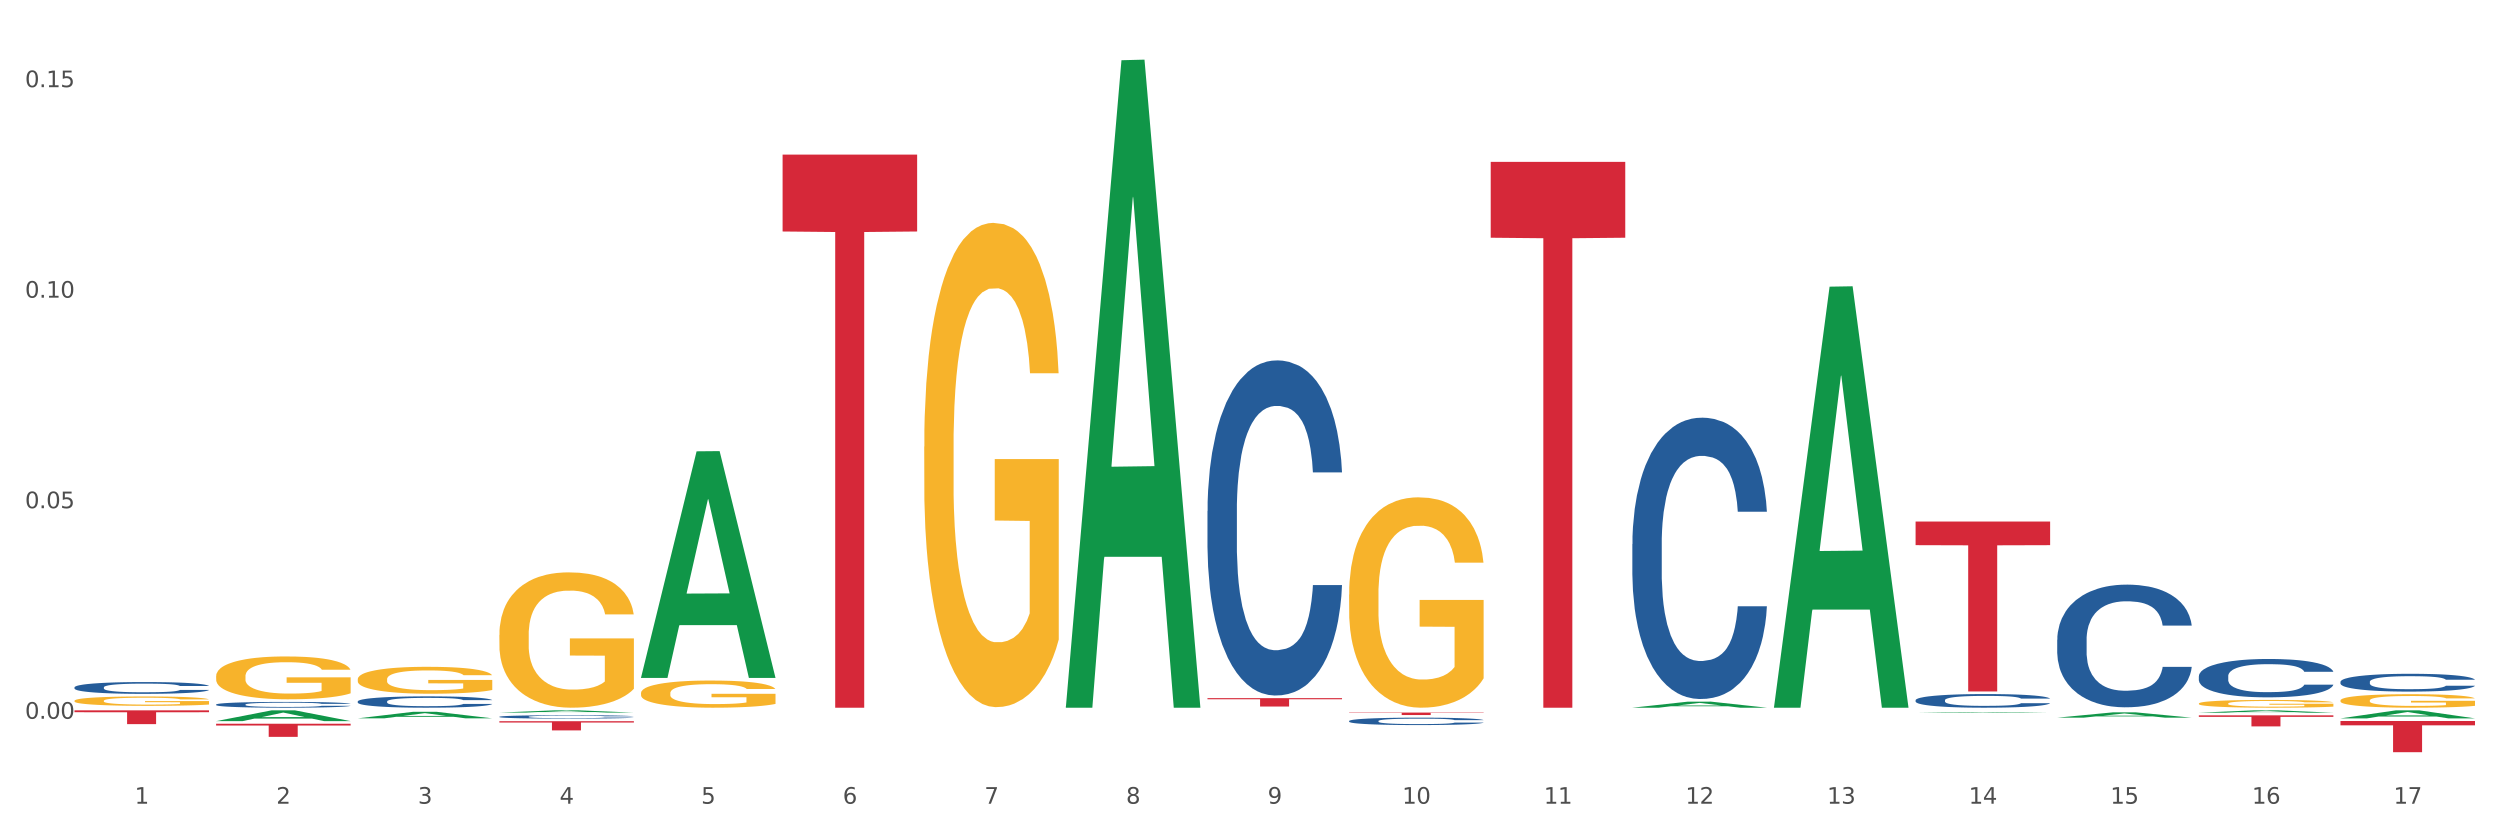 <?xml version="1.0" encoding="utf-8" standalone="no"?>
<!DOCTYPE svg PUBLIC "-//W3C//DTD SVG 1.1//EN"
  "http://www.w3.org/Graphics/SVG/1.1/DTD/svg11.dtd">
<svg xmlns:xlink="http://www.w3.org/1999/xlink" width="1080pt" height="360pt" viewBox="0 0 1080 360" xmlns="http://www.w3.org/2000/svg" version="1.1">
 <rect x="0" y="0" width="1080" height="360" fill="#333333" stroke="none"/>
 <defs>
  <style type="text/css">*{stroke-linejoin: round; stroke-linecap: butt}</style>
 </defs>
 <g id="figure_1">
  <g id="patch_1">
   <path d="M 0 360 
L 1080 360 
L 1080 0 
L 0 0 
z
" style="fill: #ffffff; stroke: #ffffff; stroke-linejoin: miter"/>
  </g>
  <g id="axes_1">
   <g id="matplotlib.axis_1">
    <g id="xtick_1">
     <g id="text_1">
      <!-- 1 -->
      <g style="fill: #4d4d4d" transform="translate(58.182 347.204) scale(0.096 -0.096)">
       <defs>
        <path id="DejaVuSans-31" d="M 794 531 
L 1825 531 
L 1825 4091 
L 703 3866 
L 703 4441 
L 1819 4666 
L 2450 4666 
L 2450 531 
L 3481 531 
L 3481 0 
L 794 0 
L 794 531 
z
" transform="scale(0.016)"/>
       </defs>
       <use xlink:href="#DejaVuSans-31"/>
      </g>
     </g>
    </g>
    <g id="xtick_2">
     <g id="text_2">
      <!-- 2 -->
      <g style="fill: #4d4d4d" transform="translate(119.364 347.204) scale(0.096 -0.096)">
       <defs>
        <path id="DejaVuSans-32" d="M 1228 531 
L 3431 531 
L 3431 0 
L 469 0 
L 469 531 
Q 828 903 1448 1529 
Q 2069 2156 2228 2338 
Q 2531 2678 2651 2914 
Q 2772 3150 2772 3378 
Q 2772 3750 2511 3984 
Q 2250 4219 1831 4219 
Q 1534 4219 1204 4116 
Q 875 4013 500 3803 
L 500 4441 
Q 881 4594 1212 4672 
Q 1544 4750 1819 4750 
Q 2544 4750 2975 4387 
Q 3406 4025 3406 3419 
Q 3406 3131 3298 2873 
Q 3191 2616 2906 2266 
Q 2828 2175 2409 1742 
Q 1991 1309 1228 531 
z
" transform="scale(0.016)"/>
       </defs>
       <use xlink:href="#DejaVuSans-32"/>
      </g>
     </g>
    </g>
    <g id="xtick_3">
     <g id="text_3">
      <!-- 3 -->
      <g style="fill: #4d4d4d" transform="translate(180.545 347.204) scale(0.096 -0.096)">
       <defs>
        <path id="DejaVuSans-33" d="M 2597 2516 
Q 3050 2419 3304 2112 
Q 3559 1806 3559 1356 
Q 3559 666 3084 287 
Q 2609 -91 1734 -91 
Q 1441 -91 1130 -33 
Q 819 25 488 141 
L 488 750 
Q 750 597 1062 519 
Q 1375 441 1716 441 
Q 2309 441 2620 675 
Q 2931 909 2931 1356 
Q 2931 1769 2642 2001 
Q 2353 2234 1838 2234 
L 1294 2234 
L 1294 2753 
L 1863 2753 
Q 2328 2753 2575 2939 
Q 2822 3125 2822 3475 
Q 2822 3834 2567 4026 
Q 2313 4219 1838 4219 
Q 1578 4219 1281 4162 
Q 984 4106 628 3988 
L 628 4550 
Q 988 4650 1302 4700 
Q 1616 4750 1894 4750 
Q 2613 4750 3031 4423 
Q 3450 4097 3450 3541 
Q 3450 3153 3228 2886 
Q 3006 2619 2597 2516 
z
" transform="scale(0.016)"/>
       </defs>
       <use xlink:href="#DejaVuSans-33"/>
      </g>
     </g>
    </g>
    <g id="xtick_4">
     <g id="text_4">
      <!-- 4 -->
      <g style="fill: #4d4d4d" transform="translate(241.726 347.204) scale(0.096 -0.096)">
       <defs>
        <path id="DejaVuSans-34" d="M 2419 4116 
L 825 1625 
L 2419 1625 
L 2419 4116 
z
M 2253 4666 
L 3047 4666 
L 3047 1625 
L 3713 1625 
L 3713 1100 
L 3047 1100 
L 3047 0 
L 2419 0 
L 2419 1100 
L 313 1100 
L 313 1709 
L 2253 4666 
z
" transform="scale(0.016)"/>
       </defs>
       <use xlink:href="#DejaVuSans-34"/>
      </g>
     </g>
    </g>
    <g id="xtick_5">
     <g id="text_5">
      <!-- 5 -->
      <g style="fill: #4d4d4d" transform="translate(302.908 347.204) scale(0.096 -0.096)">
       <defs>
        <path id="DejaVuSans-35" d="M 691 4666 
L 3169 4666 
L 3169 4134 
L 1269 4134 
L 1269 2991 
Q 1406 3038 1543 3061 
Q 1681 3084 1819 3084 
Q 2600 3084 3056 2656 
Q 3513 2228 3513 1497 
Q 3513 744 3044 326 
Q 2575 -91 1722 -91 
Q 1428 -91 1123 -41 
Q 819 9 494 109 
L 494 744 
Q 775 591 1075 516 
Q 1375 441 1709 441 
Q 2250 441 2565 725 
Q 2881 1009 2881 1497 
Q 2881 1984 2565 2268 
Q 2250 2553 1709 2553 
Q 1456 2553 1204 2497 
Q 953 2441 691 2322 
L 691 4666 
z
" transform="scale(0.016)"/>
       </defs>
       <use xlink:href="#DejaVuSans-35"/>
      </g>
     </g>
    </g>
    <g id="xtick_6">
     <g id="text_6">
      <!-- 6 -->
      <g style="fill: #4d4d4d" transform="translate(364.089 347.204) scale(0.096 -0.096)">
       <defs>
        <path id="DejaVuSans-36" d="M 2113 2584 
Q 1688 2584 1439 2293 
Q 1191 2003 1191 1497 
Q 1191 994 1439 701 
Q 1688 409 2113 409 
Q 2538 409 2786 701 
Q 3034 994 3034 1497 
Q 3034 2003 2786 2293 
Q 2538 2584 2113 2584 
z
M 3366 4563 
L 3366 3988 
Q 3128 4100 2886 4159 
Q 2644 4219 2406 4219 
Q 1781 4219 1451 3797 
Q 1122 3375 1075 2522 
Q 1259 2794 1537 2939 
Q 1816 3084 2150 3084 
Q 2853 3084 3261 2657 
Q 3669 2231 3669 1497 
Q 3669 778 3244 343 
Q 2819 -91 2113 -91 
Q 1303 -91 875 529 
Q 447 1150 447 2328 
Q 447 3434 972 4092 
Q 1497 4750 2381 4750 
Q 2619 4750 2861 4703 
Q 3103 4656 3366 4563 
z
" transform="scale(0.016)"/>
       </defs>
       <use xlink:href="#DejaVuSans-36"/>
      </g>
     </g>
    </g>
    <g id="xtick_7">
     <g id="text_7">
      <!-- 7 -->
      <g style="fill: #4d4d4d" transform="translate(425.271 347.204) scale(0.096 -0.096)">
       <defs>
        <path id="DejaVuSans-37" d="M 525 4666 
L 3525 4666 
L 3525 4397 
L 1831 0 
L 1172 0 
L 2766 4134 
L 525 4134 
L 525 4666 
z
" transform="scale(0.016)"/>
       </defs>
       <use xlink:href="#DejaVuSans-37"/>
      </g>
     </g>
    </g>
    <g id="xtick_8">
     <g id="text_8">
      <!-- 8 -->
      <g style="fill: #4d4d4d" transform="translate(486.452 347.204) scale(0.096 -0.096)">
       <defs>
        <path id="DejaVuSans-38" d="M 2034 2216 
Q 1584 2216 1326 1975 
Q 1069 1734 1069 1313 
Q 1069 891 1326 650 
Q 1584 409 2034 409 
Q 2484 409 2743 651 
Q 3003 894 3003 1313 
Q 3003 1734 2745 1975 
Q 2488 2216 2034 2216 
z
M 1403 2484 
Q 997 2584 770 2862 
Q 544 3141 544 3541 
Q 544 4100 942 4425 
Q 1341 4750 2034 4750 
Q 2731 4750 3128 4425 
Q 3525 4100 3525 3541 
Q 3525 3141 3298 2862 
Q 3072 2584 2669 2484 
Q 3125 2378 3379 2068 
Q 3634 1759 3634 1313 
Q 3634 634 3220 271 
Q 2806 -91 2034 -91 
Q 1263 -91 848 271 
Q 434 634 434 1313 
Q 434 1759 690 2068 
Q 947 2378 1403 2484 
z
M 1172 3481 
Q 1172 3119 1398 2916 
Q 1625 2713 2034 2713 
Q 2441 2713 2670 2916 
Q 2900 3119 2900 3481 
Q 2900 3844 2670 4047 
Q 2441 4250 2034 4250 
Q 1625 4250 1398 4047 
Q 1172 3844 1172 3481 
z
" transform="scale(0.016)"/>
       </defs>
       <use xlink:href="#DejaVuSans-38"/>
      </g>
     </g>
    </g>
    <g id="xtick_9">
     <g id="text_9">
      <!-- 9 -->
      <g style="fill: #4d4d4d" transform="translate(547.634 347.204) scale(0.096 -0.096)">
       <defs>
        <path id="DejaVuSans-39" d="M 703 97 
L 703 672 
Q 941 559 1184 500 
Q 1428 441 1663 441 
Q 2288 441 2617 861 
Q 2947 1281 2994 2138 
Q 2813 1869 2534 1725 
Q 2256 1581 1919 1581 
Q 1219 1581 811 2004 
Q 403 2428 403 3163 
Q 403 3881 828 4315 
Q 1253 4750 1959 4750 
Q 2769 4750 3195 4129 
Q 3622 3509 3622 2328 
Q 3622 1225 3098 567 
Q 2575 -91 1691 -91 
Q 1453 -91 1209 -44 
Q 966 3 703 97 
z
M 1959 2075 
Q 2384 2075 2632 2365 
Q 2881 2656 2881 3163 
Q 2881 3666 2632 3958 
Q 2384 4250 1959 4250 
Q 1534 4250 1286 3958 
Q 1038 3666 1038 3163 
Q 1038 2656 1286 2365 
Q 1534 2075 1959 2075 
z
" transform="scale(0.016)"/>
       </defs>
       <use xlink:href="#DejaVuSans-39"/>
      </g>
     </g>
    </g>
    <g id="xtick_10">
     <g id="text_10">
      <!-- 10 -->
      <g style="fill: #4d4d4d" transform="translate(605.761 347.204) scale(0.096 -0.096)">
       <defs>
        <path id="DejaVuSans-30" d="M 2034 4250 
Q 1547 4250 1301 3770 
Q 1056 3291 1056 2328 
Q 1056 1369 1301 889 
Q 1547 409 2034 409 
Q 2525 409 2770 889 
Q 3016 1369 3016 2328 
Q 3016 3291 2770 3770 
Q 2525 4250 2034 4250 
z
M 2034 4750 
Q 2819 4750 3233 4129 
Q 3647 3509 3647 2328 
Q 3647 1150 3233 529 
Q 2819 -91 2034 -91 
Q 1250 -91 836 529 
Q 422 1150 422 2328 
Q 422 3509 836 4129 
Q 1250 4750 2034 4750 
z
" transform="scale(0.016)"/>
       </defs>
       <use xlink:href="#DejaVuSans-31"/>
       <use xlink:href="#DejaVuSans-30" transform="translate(63.623 0)"/>
      </g>
     </g>
    </g>
    <g id="xtick_11">
     <g id="text_11">
      <!-- 11 -->
      <g style="fill: #4d4d4d" transform="translate(666.942 347.204) scale(0.096 -0.096)">
       <use xlink:href="#DejaVuSans-31"/>
       <use xlink:href="#DejaVuSans-31" transform="translate(63.623 0)"/>
      </g>
     </g>
    </g>
    <g id="xtick_12">
     <g id="text_12">
      <!-- 12 -->
      <g style="fill: #4d4d4d" transform="translate(728.124 347.204) scale(0.096 -0.096)">
       <use xlink:href="#DejaVuSans-31"/>
       <use xlink:href="#DejaVuSans-32" transform="translate(63.623 0)"/>
      </g>
     </g>
    </g>
    <g id="xtick_13">
     <g id="text_13">
      <!-- 13 -->
      <g style="fill: #4d4d4d" transform="translate(789.305 347.204) scale(0.096 -0.096)">
       <use xlink:href="#DejaVuSans-31"/>
       <use xlink:href="#DejaVuSans-33" transform="translate(63.623 0)"/>
      </g>
     </g>
    </g>
    <g id="xtick_14">
     <g id="text_14">
      <!-- 14 -->
      <g style="fill: #4d4d4d" transform="translate(850.487 347.204) scale(0.096 -0.096)">
       <use xlink:href="#DejaVuSans-31"/>
       <use xlink:href="#DejaVuSans-34" transform="translate(63.623 0)"/>
      </g>
     </g>
    </g>
    <g id="xtick_15">
     <g id="text_15">
      <!-- 15 -->
      <g style="fill: #4d4d4d" transform="translate(911.668 347.204) scale(0.096 -0.096)">
       <use xlink:href="#DejaVuSans-31"/>
       <use xlink:href="#DejaVuSans-35" transform="translate(63.623 0)"/>
      </g>
     </g>
    </g>
    <g id="xtick_16">
     <g id="text_16">
      <!-- 16 -->
      <g style="fill: #4d4d4d" transform="translate(972.849 347.204) scale(0.096 -0.096)">
       <use xlink:href="#DejaVuSans-31"/>
       <use xlink:href="#DejaVuSans-36" transform="translate(63.623 0)"/>
      </g>
     </g>
    </g>
    <g id="xtick_17">
     <g id="text_17">
      <!-- 17 -->
      <g style="fill: #4d4d4d" transform="translate(1034.031 347.204) scale(0.096 -0.096)">
       <use xlink:href="#DejaVuSans-31"/>
       <use xlink:href="#DejaVuSans-37" transform="translate(63.623 0)"/>
      </g>
     </g>
    </g>
    <g id="xtick_18"/>
    <g id="xtick_19"/>
    <g id="xtick_20"/>
    <g id="xtick_21"/>
    <g id="xtick_22"/>
    <g id="xtick_23"/>
    <g id="xtick_24"/>
    <g id="xtick_25"/>
    <g id="xtick_26"/>
    <g id="xtick_27"/>
    <g id="xtick_28"/>
    <g id="xtick_29"/>
    <g id="xtick_30"/>
    <g id="xtick_31"/>
    <g id="xtick_32"/>
    <g id="xtick_33"/>
   </g>
   <g id="matplotlib.axis_2">
    <g id="ytick_1">
     <g id="text_18">
      <!-- 0.00 -->
      <g style="fill: #4d4d4d" transform="translate(10.8 310.501) scale(0.096 -0.096)">
       <defs>
        <path id="DejaVuSans-2e" d="M 684 794 
L 1344 794 
L 1344 0 
L 684 0 
L 684 794 
z
" transform="scale(0.016)"/>
       </defs>
       <use xlink:href="#DejaVuSans-30"/>
       <use xlink:href="#DejaVuSans-2e" transform="translate(63.623 0)"/>
       <use xlink:href="#DejaVuSans-30" transform="translate(95.41 0)"/>
       <use xlink:href="#DejaVuSans-30" transform="translate(159.033 0)"/>
      </g>
     </g>
    </g>
    <g id="ytick_2">
     <g id="text_19">
      <!-- 0.05 -->
      <g style="fill: #4d4d4d" transform="translate(10.8 219.553) scale(0.096 -0.096)">
       <use xlink:href="#DejaVuSans-30"/>
       <use xlink:href="#DejaVuSans-2e" transform="translate(63.623 0)"/>
       <use xlink:href="#DejaVuSans-30" transform="translate(95.41 0)"/>
       <use xlink:href="#DejaVuSans-35" transform="translate(159.033 0)"/>
      </g>
     </g>
    </g>
    <g id="ytick_3">
     <g id="text_20">
      <!-- 0.10 -->
      <g style="fill: #4d4d4d" transform="translate(10.8 128.605) scale(0.096 -0.096)">
       <use xlink:href="#DejaVuSans-30"/>
       <use xlink:href="#DejaVuSans-2e" transform="translate(63.623 0)"/>
       <use xlink:href="#DejaVuSans-31" transform="translate(95.41 0)"/>
       <use xlink:href="#DejaVuSans-30" transform="translate(159.033 0)"/>
      </g>
     </g>
    </g>
    <g id="ytick_4">
     <g id="text_21">
      <!-- 0.15 -->
      <g style="fill: #4d4d4d" transform="translate(10.8 37.657) scale(0.096 -0.096)">
       <use xlink:href="#DejaVuSans-30"/>
       <use xlink:href="#DejaVuSans-2e" transform="translate(63.623 0)"/>
       <use xlink:href="#DejaVuSans-31" transform="translate(95.41 0)"/>
       <use xlink:href="#DejaVuSans-35" transform="translate(159.033 0)"/>
      </g>
     </g>
    </g>
    <g id="ytick_5"/>
    <g id="ytick_6"/>
    <g id="ytick_7"/>
   </g>
   <g id="PolyCollection_1">
    <path d="M 215.719 274.28 
L 215.788 274.226 
L 215.788 272.304 
L 215.925 270.649 
L 216.611 266.644 
L 217.641 263.334 
L 218.395 261.571 
L 219.15 260.13 
L 220.042 258.688 
L 221.14 257.193 
L 223.13 255.004 
L 224.366 253.882 
L 225.875 252.708 
L 228.62 250.999 
L 230.61 250.038 
L 232.669 249.237 
L 236.031 248.276 
L 238.227 247.849 
L 240.56 247.528 
L 243.374 247.315 
L 245.501 247.261 
L 250.167 247.422 
L 254.147 247.902 
L 256.069 248.276 
L 258.539 248.917 
L 259.843 249.344 
L 261.97 250.198 
L 264.166 251.319 
L 265.676 252.281 
L 267.94 254.096 
L 269.656 255.912 
L 271.234 258.154 
L 272.057 259.703 
L 272.675 261.144 
L 273.224 262.8 
L 273.773 265.416 
L 261.421 265.416 
L 260.941 263.547 
L 260.186 261.785 
L 259.088 260.076 
L 258.127 259.008 
L 256.48 257.674 
L 254.971 256.819 
L 253.392 256.179 
L 251.471 255.645 
L 249.961 255.378 
L 247.834 255.164 
L 243.648 255.217 
L 240.835 255.645 
L 238.913 256.179 
L 237.678 256.659 
L 236.58 257.193 
L 235.345 257.941 
L 233.904 259.062 
L 232.875 260.076 
L 231.845 261.358 
L 231.022 262.639 
L 230.267 264.134 
L 229.649 265.736 
L 229.169 267.392 
L 228.757 269.421 
L 228.414 272.785 
L 228.414 280.1 
L 228.551 281.755 
L 228.895 283.944 
L 229.306 285.6 
L 229.993 287.575 
L 230.61 288.91 
L 231.777 290.832 
L 233.08 292.434 
L 234.11 293.449 
L 235.139 294.303 
L 236.923 295.478 
L 238.913 296.439 
L 240.629 297.026 
L 242.962 297.56 
L 244.54 297.774 
L 245.913 297.881 
L 249.275 297.881 
L 251.677 297.72 
L 254.353 297.347 
L 256.412 296.866 
L 258.127 296.279 
L 260.049 295.318 
L 261.284 294.41 
L 261.284 283.25 
L 246.187 283.197 
L 246.187 275.775 
L 273.842 275.775 
L 273.842 297.56 
L 272.675 298.682 
L 271.371 299.696 
L 269.999 300.604 
L 267.94 301.725 
L 265.47 302.793 
L 263.274 303.541 
L 260.941 304.181 
L 258.196 304.769 
L 254.628 305.303 
L 252.432 305.516 
L 249.687 305.676 
L 246.462 305.73 
L 243.648 305.623 
L 240.903 305.356 
L 238.021 304.875 
L 235.208 304.181 
L 233.08 303.487 
L 230.953 302.633 
L 228.689 301.511 
L 226.905 300.444 
L 225.532 299.482 
L 224.022 298.254 
L 222.376 296.652 
L 221.14 295.211 
L 220.042 293.716 
L 218.876 291.793 
L 218.052 290.138 
L 217.229 288.056 
L 216.749 286.507 
L 216.2 284.104 
L 215.788 280.741 
L 215.719 274.28 
z
" clip-path="url(#p16d02fca5a)" style="fill: #f7b32b"/>
    <path d="M 276.901 299.415 
L 276.969 299.404 
L 276.969 299.018 
L 277.107 298.686 
L 277.793 297.882 
L 278.822 297.217 
L 279.577 296.863 
L 280.332 296.574 
L 281.224 296.284 
L 282.322 295.984 
L 284.312 295.545 
L 285.547 295.32 
L 287.057 295.084 
L 289.801 294.741 
L 291.792 294.548 
L 293.85 294.387 
L 297.213 294.194 
L 299.408 294.108 
L 301.742 294.044 
L 304.555 294.001 
L 306.682 293.99 
L 311.349 294.022 
L 315.329 294.119 
L 317.25 294.194 
L 319.72 294.322 
L 321.024 294.408 
L 323.152 294.58 
L 325.347 294.805 
L 326.857 294.998 
L 329.122 295.362 
L 330.837 295.727 
L 332.415 296.177 
L 333.239 296.488 
L 333.856 296.778 
L 334.405 297.11 
L 334.954 297.635 
L 322.603 297.635 
L 322.122 297.26 
L 321.367 296.906 
L 320.269 296.563 
L 319.309 296.349 
L 317.662 296.081 
L 316.152 295.909 
L 314.574 295.781 
L 312.652 295.673 
L 311.143 295.62 
L 309.015 295.577 
L 304.83 295.588 
L 302.016 295.673 
L 300.095 295.781 
L 298.86 295.877 
L 297.762 295.984 
L 296.526 296.134 
L 295.085 296.359 
L 294.056 296.563 
L 293.027 296.82 
L 292.203 297.078 
L 291.448 297.378 
L 290.831 297.7 
L 290.35 298.032 
L 289.939 298.439 
L 289.596 299.115 
L 289.596 300.584 
L 289.733 300.916 
L 290.076 301.356 
L 290.488 301.688 
L 291.174 302.085 
L 291.792 302.353 
L 292.958 302.739 
L 294.262 303.06 
L 295.291 303.264 
L 296.321 303.435 
L 298.105 303.671 
L 300.095 303.864 
L 301.81 303.982 
L 304.143 304.089 
L 305.722 304.132 
L 307.094 304.154 
L 310.457 304.154 
L 312.858 304.122 
L 315.535 304.047 
L 317.593 303.95 
L 319.309 303.832 
L 321.23 303.639 
L 322.465 303.457 
L 322.465 301.216 
L 307.369 301.205 
L 307.369 299.715 
L 335.023 299.715 
L 335.023 304.089 
L 333.856 304.315 
L 332.553 304.518 
L 331.18 304.701 
L 329.122 304.926 
L 326.651 305.14 
L 324.455 305.29 
L 322.122 305.419 
L 319.377 305.537 
L 315.809 305.644 
L 313.613 305.687 
L 310.868 305.719 
L 307.643 305.73 
L 304.83 305.708 
L 302.085 305.655 
L 299.203 305.558 
L 296.389 305.419 
L 294.262 305.279 
L 292.135 305.108 
L 289.87 304.883 
L 288.086 304.668 
L 286.714 304.475 
L 285.204 304.229 
L 283.557 303.907 
L 282.322 303.618 
L 281.224 303.317 
L 280.057 302.932 
L 279.234 302.599 
L 278.41 302.181 
L 277.93 301.87 
L 277.381 301.388 
L 276.969 300.712 
L 276.901 299.415 
z
" clip-path="url(#p16d02fca5a)" style="fill: #f7b32b"/>
    <path d="M 399.263 192.956 
L 399.332 192.765 
L 399.332 185.887 
L 399.469 179.964 
L 400.156 165.634 
L 401.185 153.788 
L 401.94 147.482 
L 402.695 142.324 
L 403.587 137.165 
L 404.685 131.815 
L 406.675 123.981 
L 407.91 119.969 
L 409.419 115.765 
L 412.164 109.651 
L 414.154 106.212 
L 416.213 103.346 
L 419.575 99.907 
L 421.771 98.378 
L 424.104 97.232 
L 426.918 96.468 
L 429.045 96.277 
L 433.711 96.85 
L 437.691 98.57 
L 439.613 99.907 
L 442.083 102.2 
L 443.387 103.728 
L 445.514 106.785 
L 447.71 110.798 
L 449.22 114.237 
L 451.484 120.733 
L 453.2 127.229 
L 454.778 135.254 
L 455.602 140.795 
L 456.219 145.954 
L 456.768 151.877 
L 457.317 161.239 
L 444.965 161.239 
L 444.485 154.552 
L 443.73 148.247 
L 442.632 142.133 
L 441.672 138.311 
L 440.025 133.535 
L 438.515 130.478 
L 436.937 128.185 
L 435.015 126.274 
L 433.506 125.319 
L 431.378 124.554 
L 427.192 124.746 
L 424.379 126.274 
L 422.458 128.185 
L 421.222 129.904 
L 420.124 131.815 
L 418.889 134.49 
L 417.448 138.502 
L 416.419 142.133 
L 415.39 146.718 
L 414.566 151.304 
L 413.811 156.654 
L 413.194 162.385 
L 412.713 168.309 
L 412.302 175.569 
L 411.958 187.606 
L 411.958 213.782 
L 412.096 219.705 
L 412.439 227.539 
L 412.851 233.462 
L 413.537 240.531 
L 414.154 245.308 
L 415.321 252.186 
L 416.625 257.918 
L 417.654 261.549 
L 418.683 264.606 
L 420.468 268.809 
L 422.458 272.248 
L 424.173 274.35 
L 426.506 276.261 
L 428.084 277.025 
L 429.457 277.407 
L 432.819 277.407 
L 435.221 276.834 
L 437.897 275.496 
L 439.956 273.777 
L 441.672 271.675 
L 443.593 268.236 
L 444.828 264.988 
L 444.828 225.055 
L 429.731 224.864 
L 429.731 198.306 
L 457.386 198.306 
L 457.386 276.261 
L 456.219 280.273 
L 454.915 283.903 
L 453.543 287.151 
L 451.484 291.164 
L 449.014 294.985 
L 446.818 297.66 
L 444.485 299.953 
L 441.74 302.054 
L 438.172 303.965 
L 435.976 304.729 
L 433.231 305.303 
L 430.006 305.494 
L 427.192 305.111 
L 424.448 304.156 
L 421.565 302.437 
L 418.752 299.953 
L 416.625 297.469 
L 414.497 294.412 
L 412.233 290.399 
L 410.449 286.578 
L 409.076 283.139 
L 407.567 278.744 
L 405.92 273.012 
L 404.685 267.854 
L 403.587 262.504 
L 402.42 255.625 
L 401.597 249.702 
L 400.773 242.251 
L 400.293 236.71 
L 399.744 228.112 
L 399.332 216.075 
L 399.263 192.956 
z
" clip-path="url(#p16d02fca5a)" style="fill: #f7b32b"/>
    <path d="M 460.445 305.204 
L 460.505 304.941 
L 484.473 26.022 
L 494.42 25.759 
L 518.567 305.73 
L 507.063 305.73 
L 501.85 240.535 
L 477.103 240.535 
L 476.923 241.586 
L 471.89 305.73 
L 460.445 305.73 
L 460.445 305.204 
L 480.218 201.628 
L 498.734 201.365 
L 489.566 85.434 
L 489.446 84.908 
L 489.326 85.697 
L 480.159 201.365 
L 480.218 201.628 
L 460.445 305.204 
z
" clip-path="url(#p16d02fca5a)" style="fill: #109648"/>
    <path d="M 154.538 310.322 
L 154.598 310.319 
L 178.566 307.488 
L 188.512 307.486 
L 212.66 310.327 
L 201.156 310.327 
L 195.943 309.665 
L 171.196 309.665 
L 171.016 309.676 
L 165.983 310.327 
L 154.538 310.327 
L 154.538 310.322 
L 174.311 309.271 
L 192.827 309.268 
L 183.659 308.091 
L 183.539 308.086 
L 183.419 308.094 
L 174.251 309.268 
L 174.311 309.271 
L 154.538 310.322 
z
" clip-path="url(#p16d02fca5a)" style="fill: #109648"/>
    <path d="M 215.719 307.844 
L 215.779 307.843 
L 239.747 306.855 
L 249.694 306.854 
L 273.842 307.846 
L 262.337 307.846 
L 257.124 307.615 
L 232.377 307.615 
L 232.197 307.619 
L 227.164 307.846 
L 215.719 307.846 
L 215.719 307.844 
L 235.493 307.477 
L 254.008 307.476 
L 244.84 307.065 
L 244.72 307.064 
L 244.601 307.066 
L 235.433 307.476 
L 235.493 307.477 
L 215.719 307.844 
z
" clip-path="url(#p16d02fca5a)" style="fill: #109648"/>
    <path d="M 276.901 292.682 
L 276.961 292.59 
L 300.929 194.968 
L 310.875 194.876 
L 335.023 292.866 
L 323.518 292.866 
L 318.305 270.047 
L 293.558 270.047 
L 293.379 270.416 
L 288.345 292.866 
L 276.901 292.866 
L 276.901 292.682 
L 296.674 256.43 
L 315.19 256.338 
L 306.022 215.762 
L 305.902 215.578 
L 305.782 215.854 
L 296.614 256.338 
L 296.674 256.43 
L 276.901 292.682 
z
" clip-path="url(#p16d02fca5a)" style="fill: #109648"/>
    <path d="M 93.356 311.516 
L 93.416 311.512 
L 117.384 306.859 
L 127.331 306.854 
L 151.479 311.525 
L 139.974 311.525 
L 134.761 310.437 
L 110.014 310.437 
L 109.834 310.455 
L 104.801 311.525 
L 93.356 311.525 
L 93.356 311.516 
L 113.13 309.788 
L 131.645 309.784 
L 122.478 307.85 
L 122.358 307.841 
L 122.238 307.854 
L 113.07 309.784 
L 113.13 309.788 
L 93.356 311.516 
z
" clip-path="url(#p16d02fca5a)" style="fill: #109648"/>
    <path d="M 32.175 302.745 
L 32.244 302.741 
L 32.244 302.608 
L 32.381 302.493 
L 33.067 302.215 
L 34.096 301.986 
L 34.851 301.864 
L 35.606 301.764 
L 36.498 301.664 
L 37.596 301.56 
L 39.586 301.409 
L 40.821 301.331 
L 42.331 301.25 
L 45.076 301.131 
L 47.066 301.065 
L 49.124 301.009 
L 52.487 300.942 
L 54.683 300.913 
L 57.016 300.891 
L 59.829 300.876 
L 61.957 300.872 
L 66.623 300.883 
L 70.603 300.917 
L 72.524 300.942 
L 74.995 300.987 
L 76.299 301.016 
L 78.426 301.076 
L 80.622 301.153 
L 82.131 301.22 
L 84.396 301.346 
L 86.111 301.472 
L 87.69 301.627 
L 88.513 301.734 
L 89.131 301.834 
L 89.68 301.949 
L 90.229 302.13 
L 77.877 302.13 
L 77.397 302.001 
L 76.642 301.879 
L 75.544 301.76 
L 74.583 301.686 
L 72.936 301.594 
L 71.426 301.535 
L 69.848 301.49 
L 67.927 301.453 
L 66.417 301.435 
L 64.29 301.42 
L 60.104 301.424 
L 57.29 301.453 
L 55.369 301.49 
L 54.134 301.523 
L 53.036 301.56 
L 51.801 301.612 
L 50.36 301.69 
L 49.33 301.76 
L 48.301 301.849 
L 47.478 301.938 
L 46.723 302.042 
L 46.105 302.153 
L 45.625 302.267 
L 45.213 302.408 
L 44.87 302.641 
L 44.87 303.148 
L 45.007 303.263 
L 45.35 303.414 
L 45.762 303.529 
L 46.448 303.666 
L 47.066 303.759 
L 48.232 303.892 
L 49.536 304.003 
L 50.566 304.073 
L 51.595 304.132 
L 53.379 304.214 
L 55.369 304.28 
L 57.085 304.321 
L 59.418 304.358 
L 60.996 304.373 
L 62.368 304.38 
L 65.731 304.38 
L 68.133 304.369 
L 70.809 304.343 
L 72.868 304.31 
L 74.583 304.269 
L 76.504 304.203 
L 77.74 304.14 
L 77.74 303.366 
L 62.643 303.363 
L 62.643 302.848 
L 90.297 302.848 
L 90.297 304.358 
L 89.131 304.436 
L 87.827 304.506 
L 86.455 304.569 
L 84.396 304.647 
L 81.926 304.721 
L 79.73 304.773 
L 77.397 304.817 
L 74.652 304.858 
L 71.083 304.895 
L 68.887 304.91 
L 66.143 304.921 
L 62.917 304.924 
L 60.104 304.917 
L 57.359 304.898 
L 54.477 304.865 
L 51.663 304.817 
L 49.536 304.769 
L 47.409 304.71 
L 45.144 304.632 
L 43.36 304.558 
L 41.988 304.491 
L 40.478 304.406 
L 38.831 304.295 
L 37.596 304.195 
L 36.498 304.092 
L 35.332 303.958 
L 34.508 303.844 
L 33.685 303.699 
L 33.204 303.592 
L 32.655 303.426 
L 32.244 303.192 
L 32.175 302.745 
z
" clip-path="url(#p16d02fca5a)" style="fill: #f7b32b"/>
    <path d="M 93.356 292.142 
L 93.425 292.125 
L 93.425 291.516 
L 93.562 290.992 
L 94.248 289.724 
L 95.278 288.676 
L 96.033 288.118 
L 96.787 287.661 
L 97.68 287.205 
L 98.778 286.731 
L 100.768 286.038 
L 102.003 285.683 
L 103.512 285.311 
L 106.257 284.77 
L 108.247 284.465 
L 110.306 284.212 
L 113.668 283.907 
L 115.864 283.772 
L 118.197 283.671 
L 121.011 283.603 
L 123.138 283.586 
L 127.804 283.637 
L 131.784 283.789 
L 133.706 283.907 
L 136.176 284.11 
L 137.48 284.246 
L 139.607 284.516 
L 141.803 284.871 
L 143.313 285.176 
L 145.577 285.75 
L 147.293 286.325 
L 148.871 287.036 
L 149.695 287.526 
L 150.312 287.982 
L 150.861 288.507 
L 151.41 289.335 
L 139.058 289.335 
L 138.578 288.743 
L 137.823 288.185 
L 136.725 287.644 
L 135.764 287.306 
L 134.118 286.883 
L 132.608 286.613 
L 131.03 286.41 
L 129.108 286.241 
L 127.599 286.156 
L 125.471 286.089 
L 121.285 286.106 
L 118.472 286.241 
L 116.55 286.41 
L 115.315 286.562 
L 114.217 286.731 
L 112.982 286.968 
L 111.541 287.323 
L 110.512 287.644 
L 109.482 288.05 
L 108.659 288.456 
L 107.904 288.929 
L 107.287 289.436 
L 106.806 289.961 
L 106.394 290.603 
L 106.051 291.668 
L 106.051 293.985 
L 106.189 294.509 
L 106.532 295.202 
L 106.943 295.726 
L 107.63 296.352 
L 108.247 296.775 
L 109.414 297.383 
L 110.718 297.891 
L 111.747 298.212 
L 112.776 298.482 
L 114.56 298.854 
L 116.55 299.159 
L 118.266 299.345 
L 120.599 299.514 
L 122.177 299.581 
L 123.55 299.615 
L 126.912 299.615 
L 129.314 299.565 
L 131.99 299.446 
L 134.049 299.294 
L 135.764 299.108 
L 137.686 298.804 
L 138.921 298.516 
L 138.921 294.982 
L 123.824 294.966 
L 123.824 292.615 
L 151.479 292.615 
L 151.479 299.514 
L 150.312 299.869 
L 149.008 300.19 
L 147.636 300.478 
L 145.577 300.833 
L 143.107 301.171 
L 140.911 301.408 
L 138.578 301.61 
L 135.833 301.796 
L 132.265 301.966 
L 130.069 302.033 
L 127.324 302.084 
L 124.099 302.101 
L 121.285 302.067 
L 118.54 301.982 
L 115.658 301.83 
L 112.845 301.61 
L 110.718 301.391 
L 108.59 301.12 
L 106.326 300.765 
L 104.542 300.427 
L 103.169 300.123 
L 101.66 299.734 
L 100.013 299.226 
L 98.778 298.77 
L 97.68 298.296 
L 96.513 297.688 
L 95.69 297.164 
L 94.866 296.504 
L 94.386 296.014 
L 93.837 295.253 
L 93.425 294.188 
L 93.356 292.142 
z
" clip-path="url(#p16d02fca5a)" style="fill: #f7b32b"/>
    <path d="M 154.538 293.437 
L 154.606 293.427 
L 154.606 293.044 
L 154.744 292.715 
L 155.43 291.918 
L 156.459 291.259 
L 157.214 290.908 
L 157.969 290.621 
L 158.861 290.334 
L 159.959 290.037 
L 161.949 289.601 
L 163.184 289.378 
L 164.694 289.144 
L 167.439 288.804 
L 169.429 288.613 
L 171.487 288.453 
L 174.85 288.262 
L 177.046 288.177 
L 179.379 288.113 
L 182.192 288.071 
L 184.32 288.06 
L 188.986 288.092 
L 192.966 288.188 
L 194.887 288.262 
L 197.358 288.39 
L 198.661 288.475 
L 200.789 288.645 
L 202.985 288.868 
L 204.494 289.059 
L 206.759 289.42 
L 208.474 289.782 
L 210.053 290.228 
L 210.876 290.536 
L 211.494 290.823 
L 212.043 291.153 
L 212.592 291.673 
L 200.24 291.673 
L 199.759 291.301 
L 199.005 290.951 
L 197.907 290.611 
L 196.946 290.398 
L 195.299 290.132 
L 193.789 289.962 
L 192.211 289.835 
L 190.29 289.729 
L 188.78 289.675 
L 186.653 289.633 
L 182.467 289.644 
L 179.653 289.729 
L 177.732 289.835 
L 176.497 289.931 
L 175.399 290.037 
L 174.164 290.186 
L 172.723 290.409 
L 171.693 290.611 
L 170.664 290.866 
L 169.84 291.121 
L 169.086 291.418 
L 168.468 291.737 
L 167.988 292.067 
L 167.576 292.47 
L 167.233 293.14 
L 167.233 294.596 
L 167.37 294.925 
L 167.713 295.361 
L 168.125 295.69 
L 168.811 296.084 
L 169.429 296.349 
L 170.595 296.732 
L 171.899 297.051 
L 172.928 297.253 
L 173.958 297.423 
L 175.742 297.657 
L 177.732 297.848 
L 179.447 297.965 
L 181.781 298.071 
L 183.359 298.113 
L 184.731 298.135 
L 188.094 298.135 
L 190.495 298.103 
L 193.172 298.028 
L 195.23 297.933 
L 196.946 297.816 
L 198.867 297.625 
L 200.102 297.444 
L 200.102 295.223 
L 185.006 295.212 
L 185.006 293.735 
L 212.66 293.735 
L 212.66 298.071 
L 211.494 298.294 
L 210.19 298.496 
L 208.817 298.677 
L 206.759 298.9 
L 204.288 299.112 
L 202.092 299.261 
L 199.759 299.389 
L 197.014 299.506 
L 193.446 299.612 
L 191.25 299.654 
L 188.505 299.686 
L 185.28 299.697 
L 182.467 299.676 
L 179.722 299.623 
L 176.84 299.527 
L 174.026 299.389 
L 171.899 299.251 
L 169.772 299.081 
L 167.507 298.857 
L 165.723 298.645 
L 164.351 298.454 
L 162.841 298.209 
L 161.194 297.89 
L 159.959 297.603 
L 158.861 297.306 
L 157.694 296.923 
L 156.871 296.594 
L 156.048 296.179 
L 155.567 295.871 
L 155.018 295.393 
L 154.606 294.723 
L 154.538 293.437 
z
" clip-path="url(#p16d02fca5a)" style="fill: #f7b32b"/>
    <path d="M 949.896 303.925 
L 949.965 303.922 
L 949.965 303.812 
L 950.102 303.717 
L 950.788 303.487 
L 951.818 303.297 
L 952.572 303.196 
L 953.327 303.113 
L 954.219 303.03 
L 955.317 302.945 
L 957.307 302.819 
L 958.543 302.755 
L 960.052 302.687 
L 962.797 302.589 
L 964.787 302.534 
L 966.846 302.488 
L 970.208 302.433 
L 972.404 302.408 
L 974.737 302.39 
L 977.551 302.378 
L 979.678 302.375 
L 984.344 302.384 
L 988.324 302.411 
L 990.246 302.433 
L 992.716 302.47 
L 994.02 302.494 
L 996.147 302.543 
L 998.343 302.608 
L 999.853 302.663 
L 1002.117 302.767 
L 1003.833 302.871 
L 1005.411 303 
L 1006.234 303.089 
L 1006.852 303.171 
L 1007.401 303.266 
L 1007.95 303.416 
L 995.598 303.416 
L 995.118 303.309 
L 994.363 303.208 
L 993.265 303.11 
L 992.304 303.049 
L 990.657 302.972 
L 989.148 302.923 
L 987.569 302.886 
L 985.648 302.856 
L 984.138 302.84 
L 982.011 302.828 
L 977.825 302.831 
L 975.012 302.856 
L 973.09 302.886 
L 971.855 302.914 
L 970.757 302.945 
L 969.522 302.987 
L 968.081 303.052 
L 967.052 303.11 
L 966.022 303.184 
L 965.199 303.257 
L 964.444 303.343 
L 963.826 303.435 
L 963.346 303.53 
L 962.934 303.646 
L 962.591 303.839 
L 962.591 304.259 
L 962.728 304.354 
L 963.072 304.48 
L 963.483 304.575 
L 964.169 304.688 
L 964.787 304.765 
L 965.954 304.875 
L 967.257 304.967 
L 968.287 305.025 
L 969.316 305.074 
L 971.1 305.141 
L 973.09 305.197 
L 974.806 305.23 
L 977.139 305.261 
L 978.717 305.273 
L 980.09 305.279 
L 983.452 305.279 
L 985.854 305.27 
L 988.53 305.249 
L 990.589 305.221 
L 992.304 305.187 
L 994.226 305.132 
L 995.461 305.08 
L 995.461 304.44 
L 980.364 304.437 
L 980.364 304.011 
L 1008.019 304.011 
L 1008.019 305.261 
L 1006.852 305.325 
L 1005.548 305.384 
L 1004.176 305.436 
L 1002.117 305.5 
L 999.647 305.561 
L 997.451 305.604 
L 995.118 305.641 
L 992.373 305.675 
L 988.805 305.705 
L 986.609 305.717 
L 983.864 305.727 
L 980.639 305.73 
L 977.825 305.724 
L 975.08 305.708 
L 972.198 305.681 
L 969.385 305.641 
L 967.257 305.601 
L 965.13 305.552 
L 962.866 305.488 
L 961.082 305.426 
L 959.709 305.371 
L 958.199 305.301 
L 956.553 305.209 
L 955.317 305.126 
L 954.219 305.04 
L 953.053 304.93 
L 952.229 304.835 
L 951.406 304.716 
L 950.926 304.627 
L 950.377 304.489 
L 949.965 304.296 
L 949.896 303.925 
z
" clip-path="url(#p16d02fca5a)" style="fill: #f7b32b"/>
    <path d="M 582.808 256.843 
L 582.876 256.76 
L 582.876 253.772 
L 583.014 251.199 
L 583.7 244.974 
L 584.729 239.828 
L 585.484 237.089 
L 586.239 234.848 
L 587.131 232.606 
L 588.229 230.282 
L 590.219 226.879 
L 591.454 225.136 
L 592.964 223.31 
L 595.709 220.654 
L 597.699 219.16 
L 599.757 217.915 
L 603.12 216.421 
L 605.316 215.757 
L 607.649 215.259 
L 610.462 214.927 
L 612.589 214.844 
L 617.256 215.093 
L 621.236 215.84 
L 623.157 216.421 
L 625.628 217.417 
L 626.931 218.081 
L 629.059 219.409 
L 631.254 221.152 
L 632.764 222.646 
L 635.029 225.468 
L 636.744 228.29 
L 638.322 231.776 
L 639.146 234.184 
L 639.764 236.425 
L 640.312 238.998 
L 640.861 243.065 
L 628.51 243.065 
L 628.029 240.16 
L 627.274 237.421 
L 626.176 234.765 
L 625.216 233.105 
L 623.569 231.029 
L 622.059 229.701 
L 620.481 228.705 
L 618.56 227.875 
L 617.05 227.46 
L 614.923 227.128 
L 610.737 227.211 
L 607.923 227.875 
L 606.002 228.705 
L 604.767 229.452 
L 603.669 230.282 
L 602.433 231.444 
L 600.992 233.188 
L 599.963 234.765 
L 598.934 236.757 
L 598.11 238.749 
L 597.355 241.073 
L 596.738 243.563 
L 596.258 246.136 
L 595.846 249.29 
L 595.503 254.519 
L 595.503 265.89 
L 595.64 268.463 
L 595.983 271.866 
L 596.395 274.439 
L 597.081 277.51 
L 597.699 279.585 
L 598.865 282.573 
L 600.169 285.063 
L 601.198 286.64 
L 602.228 287.968 
L 604.012 289.794 
L 606.002 291.288 
L 607.717 292.201 
L 610.05 293.031 
L 611.629 293.363 
L 613.001 293.529 
L 616.364 293.529 
L 618.765 293.28 
L 621.442 292.699 
L 623.5 291.952 
L 625.216 291.039 
L 627.137 289.545 
L 628.372 288.134 
L 628.372 270.787 
L 613.276 270.704 
L 613.276 259.167 
L 640.93 259.167 
L 640.93 293.031 
L 639.764 294.774 
L 638.46 296.351 
L 637.087 297.762 
L 635.029 299.505 
L 632.558 301.165 
L 630.362 302.327 
L 628.029 303.323 
L 625.284 304.236 
L 621.716 305.066 
L 619.52 305.398 
L 616.775 305.647 
L 613.55 305.73 
L 610.737 305.564 
L 607.992 305.149 
L 605.11 304.402 
L 602.296 303.323 
L 600.169 302.244 
L 598.042 300.916 
L 595.777 299.173 
L 593.993 297.513 
L 592.621 296.019 
L 591.111 294.11 
L 589.464 291.62 
L 588.229 289.379 
L 587.131 287.055 
L 585.964 284.067 
L 585.141 281.494 
L 584.317 278.257 
L 583.837 275.85 
L 583.288 272.115 
L 582.876 266.886 
L 582.808 256.843 
z
" clip-path="url(#p16d02fca5a)" style="fill: #f7b32b"/>
    <path d="M 1011.078 310.336 
L 1011.138 310.333 
L 1035.106 306.857 
L 1045.052 306.854 
L 1069.2 310.343 
L 1057.695 310.343 
L 1052.482 309.53 
L 1027.735 309.53 
L 1027.556 309.543 
L 1022.522 310.343 
L 1011.078 310.343 
L 1011.078 310.336 
L 1030.851 309.045 
L 1049.366 309.042 
L 1040.199 307.598 
L 1040.079 307.591 
L 1039.959 307.601 
L 1030.791 309.042 
L 1030.851 309.045 
L 1011.078 310.336 
z
" clip-path="url(#p16d02fca5a)" style="fill: #109648"/>
    <path d="M 949.896 307.891 
L 949.956 307.89 
L 973.924 306.855 
L 983.871 306.854 
L 1008.019 307.893 
L 996.514 307.893 
L 991.301 307.651 
L 966.554 307.651 
L 966.374 307.655 
L 961.341 307.893 
L 949.896 307.893 
L 949.896 307.891 
L 969.67 307.507 
L 988.185 307.506 
L 979.017 307.076 
L 978.897 307.074 
L 978.778 307.077 
L 969.61 307.506 
L 969.67 307.507 
L 949.896 307.891 
z
" clip-path="url(#p16d02fca5a)" style="fill: #109648"/>
    <path d="M 888.715 310.029 
L 888.775 310.027 
L 912.743 307.737 
L 922.689 307.735 
L 946.837 310.034 
L 935.333 310.034 
L 930.12 309.498 
L 905.373 309.498 
L 905.193 309.507 
L 900.16 310.034 
L 888.715 310.034 
L 888.715 310.029 
L 908.488 309.179 
L 927.004 309.177 
L 917.836 308.225 
L 917.716 308.22 
L 917.596 308.227 
L 908.428 309.177 
L 908.488 309.179 
L 888.715 310.029 
z
" clip-path="url(#p16d02fca5a)" style="fill: #109648"/>
    <path d="M 1011.078 302.591 
L 1011.146 302.586 
L 1011.146 302.394 
L 1011.284 302.229 
L 1011.97 301.829 
L 1012.999 301.499 
L 1013.754 301.323 
L 1014.509 301.179 
L 1015.401 301.035 
L 1016.499 300.886 
L 1018.489 300.668 
L 1019.724 300.556 
L 1021.234 300.439 
L 1023.978 300.268 
L 1025.969 300.172 
L 1028.027 300.092 
L 1031.39 299.996 
L 1033.585 299.954 
L 1035.919 299.922 
L 1038.732 299.9 
L 1040.859 299.895 
L 1045.526 299.911 
L 1049.506 299.959 
L 1051.427 299.996 
L 1053.897 300.06 
L 1055.201 300.103 
L 1057.328 300.188 
L 1059.524 300.3 
L 1061.034 300.396 
L 1063.299 300.577 
L 1065.014 300.758 
L 1066.592 300.982 
L 1067.416 301.137 
L 1068.033 301.28 
L 1068.582 301.446 
L 1069.131 301.707 
L 1056.78 301.707 
L 1056.299 301.52 
L 1055.544 301.344 
L 1054.446 301.174 
L 1053.486 301.067 
L 1051.839 300.934 
L 1050.329 300.849 
L 1048.751 300.785 
L 1046.829 300.732 
L 1045.32 300.705 
L 1043.192 300.684 
L 1039.007 300.689 
L 1036.193 300.732 
L 1034.272 300.785 
L 1033.037 300.833 
L 1031.939 300.886 
L 1030.703 300.961 
L 1029.262 301.073 
L 1028.233 301.174 
L 1027.204 301.302 
L 1026.38 301.43 
L 1025.625 301.579 
L 1025.008 301.739 
L 1024.527 301.904 
L 1024.116 302.106 
L 1023.773 302.442 
L 1023.773 303.172 
L 1023.91 303.337 
L 1024.253 303.556 
L 1024.665 303.721 
L 1025.351 303.918 
L 1025.969 304.051 
L 1027.135 304.243 
L 1028.439 304.403 
L 1029.468 304.504 
L 1030.498 304.589 
L 1032.282 304.707 
L 1034.272 304.803 
L 1035.987 304.861 
L 1038.32 304.914 
L 1039.899 304.936 
L 1041.271 304.946 
L 1044.634 304.946 
L 1047.035 304.93 
L 1049.712 304.893 
L 1051.77 304.845 
L 1053.486 304.787 
L 1055.407 304.691 
L 1056.642 304.6 
L 1056.642 303.486 
L 1041.546 303.481 
L 1041.546 302.74 
L 1069.2 302.74 
L 1069.2 304.914 
L 1068.033 305.026 
L 1066.73 305.128 
L 1065.357 305.218 
L 1063.299 305.33 
L 1060.828 305.437 
L 1058.632 305.511 
L 1056.299 305.575 
L 1053.554 305.634 
L 1049.986 305.687 
L 1047.79 305.708 
L 1045.045 305.724 
L 1041.82 305.73 
L 1039.007 305.719 
L 1036.262 305.692 
L 1033.38 305.644 
L 1030.566 305.575 
L 1028.439 305.506 
L 1026.312 305.421 
L 1024.047 305.309 
L 1022.263 305.202 
L 1020.891 305.106 
L 1019.381 304.984 
L 1017.734 304.824 
L 1016.499 304.68 
L 1015.401 304.531 
L 1014.234 304.339 
L 1013.411 304.174 
L 1012.587 303.966 
L 1012.107 303.811 
L 1011.558 303.572 
L 1011.146 303.236 
L 1011.078 302.591 
z
" clip-path="url(#p16d02fca5a)" style="fill: #f7b32b"/>
    <path d="M 521.626 301.591 
L 579.749 301.591 
L 579.749 302.094 
L 556.885 302.097 
L 556.885 305.21 
L 544.352 305.21 
L 544.352 302.097 
L 521.626 302.094 
L 521.626 301.594 
L 521.626 301.591 
z
" clip-path="url(#p16d02fca5a)" style="fill: #d62839"/>
    <path d="M 827.533 225.308 
L 885.656 225.308 
L 885.656 235.507 
L 862.792 235.576 
L 862.792 298.704 
L 850.259 298.704 
L 850.259 235.576 
L 827.533 235.507 
L 827.533 225.377 
L 827.533 225.308 
z
" clip-path="url(#p16d02fca5a)" style="fill: #d62839"/>
    <path d="M 643.989 69.928 
L 702.112 69.928 
L 702.112 102.696 
L 679.248 102.918 
L 679.248 305.73 
L 666.715 305.73 
L 666.715 102.918 
L 643.989 102.696 
L 643.989 70.149 
L 643.989 69.928 
z
" clip-path="url(#p16d02fca5a)" style="fill: #d62839"/>
    <path d="M 215.719 311.572 
L 273.842 311.572 
L 273.842 312.124 
L 250.978 312.128 
L 250.978 315.544 
L 238.445 315.544 
L 238.445 312.128 
L 215.719 312.124 
L 215.719 311.576 
L 215.719 311.572 
z
" clip-path="url(#p16d02fca5a)" style="fill: #d62839"/>
    <path d="M 338.082 66.801 
L 396.204 66.801 
L 396.204 100.004 
L 373.341 100.229 
L 373.341 305.73 
L 360.808 305.73 
L 360.808 100.229 
L 338.082 100.004 
L 338.082 67.025 
L 338.082 66.801 
z
" clip-path="url(#p16d02fca5a)" style="fill: #d62839"/>
    <path d="M 949.896 309.018 
L 1008.019 309.018 
L 1008.019 309.683 
L 985.155 309.687 
L 985.155 313.805 
L 972.622 313.805 
L 972.622 309.687 
L 949.896 309.683 
L 949.896 309.022 
L 949.896 309.018 
z
" clip-path="url(#p16d02fca5a)" style="fill: #d62839"/>
    <path d="M 1011.078 311.467 
L 1069.2 311.467 
L 1069.2 313.341 
L 1046.337 313.353 
L 1046.337 324.95 
L 1033.803 324.95 
L 1033.803 313.353 
L 1011.078 313.341 
L 1011.078 311.48 
L 1011.078 311.467 
z
" clip-path="url(#p16d02fca5a)" style="fill: #d62839"/>
    <path d="M 582.808 307.832 
L 640.93 307.832 
L 640.93 307.98 
L 618.067 307.981 
L 618.067 308.897 
L 605.533 308.897 
L 605.533 307.981 
L 582.808 307.98 
L 582.808 307.833 
L 582.808 307.832 
z
" clip-path="url(#p16d02fca5a)" style="fill: #d62839"/>
    <path d="M 32.175 306.854 
L 90.297 306.854 
L 90.297 307.684 
L 67.434 307.69 
L 67.434 312.827 
L 54.901 312.827 
L 54.901 307.69 
L 32.175 307.684 
L 32.175 306.86 
L 32.175 306.854 
z
" clip-path="url(#p16d02fca5a)" style="fill: #d62839"/>
    <path d="M 93.356 312.649 
L 151.479 312.649 
L 151.479 313.438 
L 128.615 313.443 
L 128.615 318.324 
L 116.082 318.324 
L 116.082 313.443 
L 93.356 313.438 
L 93.356 312.654 
L 93.356 312.649 
z
" clip-path="url(#p16d02fca5a)" style="fill: #d62839"/>
    <path d="M 1011.078 294.532 
L 1011.146 294.525 
L 1011.146 294.328 
L 1011.352 294.061 
L 1012.108 293.569 
L 1013.07 293.197 
L 1014.719 292.761 
L 1015.612 292.578 
L 1016.78 292.374 
L 1019.185 292.044 
L 1021.933 291.763 
L 1023.856 291.608 
L 1025.299 291.51 
L 1028.528 291.334 
L 1030.383 291.257 
L 1032.307 291.193 
L 1033.956 291.151 
L 1036.704 291.102 
L 1038.902 291.081 
L 1041.444 291.074 
L 1043.574 291.081 
L 1046.391 291.109 
L 1050.513 291.193 
L 1052.093 291.243 
L 1054.223 291.327 
L 1056.421 291.439 
L 1058.208 291.552 
L 1060.269 291.714 
L 1062.398 291.924 
L 1064.46 292.192 
L 1065.902 292.438 
L 1067.07 292.698 
L 1068.101 293.014 
L 1068.856 293.358 
L 1069.2 293.647 
L 1056.627 293.647 
L 1056.284 293.386 
L 1055.597 293.105 
L 1054.91 292.916 
L 1054.154 292.761 
L 1052.986 292.585 
L 1051.956 292.473 
L 1050.238 292.339 
L 1048.658 292.255 
L 1047.353 292.206 
L 1045.772 292.163 
L 1042.406 292.121 
L 1040.001 292.121 
L 1038.49 292.135 
L 1036.635 292.17 
L 1035.055 292.22 
L 1033.2 292.304 
L 1031.757 292.395 
L 1030.314 292.515 
L 1029.49 292.599 
L 1028.253 292.754 
L 1027.429 292.88 
L 1026.33 293.098 
L 1025.711 293.253 
L 1024.612 293.654 
L 1024.131 293.949 
L 1023.925 294.153 
L 1023.788 294.378 
L 1023.788 295.474 
L 1024.2 295.966 
L 1024.543 296.177 
L 1025.093 296.416 
L 1026.124 296.725 
L 1027.635 297.027 
L 1029.215 297.245 
L 1030.52 297.379 
L 1031.757 297.477 
L 1032.994 297.555 
L 1034.505 297.625 
L 1035.742 297.667 
L 1037.597 297.709 
L 1039.795 297.73 
L 1041.513 297.73 
L 1045.017 297.695 
L 1046.597 297.66 
L 1048.108 297.611 
L 1049.757 297.534 
L 1051.063 297.449 
L 1051.818 297.386 
L 1053.055 297.252 
L 1054.017 297.112 
L 1054.841 296.95 
L 1055.391 296.81 
L 1056.009 296.599 
L 1056.49 296.36 
L 1056.627 296.233 
L 1069.2 296.233 
L 1068.925 296.486 
L 1068.444 296.732 
L 1067.482 297.063 
L 1066.727 297.252 
L 1065.559 297.484 
L 1064.322 297.681 
L 1062.605 297.899 
L 1061.024 298.061 
L 1059.376 298.201 
L 1057.589 298.328 
L 1054.36 298.504 
L 1053.192 298.553 
L 1050.719 298.637 
L 1048.795 298.686 
L 1045.979 298.736 
L 1043.093 298.764 
L 1040.07 298.771 
L 1037.391 298.757 
L 1034.437 298.714 
L 1032.582 298.672 
L 1030.52 298.609 
L 1028.116 298.511 
L 1025.849 298.391 
L 1023.719 298.251 
L 1021.727 298.089 
L 1019.872 297.906 
L 1017.467 297.604 
L 1015.681 297.309 
L 1014.375 297.034 
L 1013.482 296.803 
L 1012.589 296.507 
L 1012.108 296.303 
L 1011.352 295.811 
L 1011.078 295.355 
L 1011.078 294.532 
z
" clip-path="url(#p16d02fca5a)" style="fill: #255c99"/>
    <path d="M 215.719 309.634 
L 215.788 309.633 
L 215.788 309.595 
L 215.994 309.544 
L 216.75 309.449 
L 217.712 309.378 
L 219.36 309.294 
L 220.254 309.259 
L 221.422 309.22 
L 223.826 309.156 
L 226.574 309.102 
L 228.498 309.073 
L 229.941 309.054 
L 233.17 309.02 
L 235.025 309.005 
L 236.948 308.993 
L 238.597 308.985 
L 241.345 308.976 
L 243.544 308.972 
L 246.086 308.97 
L 248.216 308.972 
L 251.032 308.977 
L 255.155 308.993 
L 256.735 309.003 
L 258.864 309.019 
L 261.063 309.04 
L 262.849 309.062 
L 264.91 309.093 
L 267.04 309.133 
L 269.101 309.185 
L 270.544 309.232 
L 271.712 309.282 
L 272.742 309.343 
L 273.498 309.409 
L 273.842 309.464 
L 261.269 309.464 
L 260.926 309.414 
L 260.238 309.36 
L 259.551 309.324 
L 258.796 309.294 
L 257.628 309.26 
L 256.597 309.239 
L 254.88 309.213 
L 253.3 309.197 
L 251.994 309.187 
L 250.414 309.179 
L 247.048 309.171 
L 244.643 309.171 
L 243.132 309.174 
L 241.277 309.181 
L 239.696 309.19 
L 237.841 309.206 
L 236.399 309.224 
L 234.956 309.247 
L 234.132 309.263 
L 232.895 309.293 
L 232.07 309.317 
L 230.971 309.359 
L 230.353 309.388 
L 229.254 309.465 
L 228.773 309.522 
L 228.567 309.561 
L 228.429 309.604 
L 228.429 309.815 
L 228.841 309.909 
L 229.185 309.95 
L 229.735 309.996 
L 230.765 310.055 
L 232.277 310.113 
L 233.857 310.155 
L 235.162 310.181 
L 236.399 310.199 
L 237.635 310.214 
L 239.147 310.228 
L 240.383 310.236 
L 242.238 310.244 
L 244.437 310.248 
L 246.154 310.248 
L 249.658 310.241 
L 251.238 310.235 
L 252.75 310.225 
L 254.399 310.21 
L 255.704 310.194 
L 256.46 310.182 
L 257.696 310.156 
L 258.658 310.129 
L 259.483 310.098 
L 260.032 310.071 
L 260.651 310.031 
L 261.132 309.985 
L 261.269 309.961 
L 273.842 309.961 
L 273.567 310.009 
L 273.086 310.056 
L 272.124 310.12 
L 271.368 310.156 
L 270.2 310.201 
L 268.964 310.239 
L 267.246 310.28 
L 265.666 310.311 
L 264.017 310.338 
L 262.231 310.363 
L 259.002 310.396 
L 257.834 310.406 
L 255.361 310.422 
L 253.437 310.432 
L 250.62 310.441 
L 247.735 310.446 
L 244.712 310.448 
L 242.032 310.445 
L 239.078 310.437 
L 237.223 310.429 
L 235.162 310.417 
L 232.757 310.398 
L 230.49 310.375 
L 228.361 310.348 
L 226.368 310.317 
L 224.513 310.282 
L 222.109 310.224 
L 220.322 310.167 
L 219.017 310.114 
L 218.124 310.07 
L 217.231 310.013 
L 216.75 309.974 
L 215.994 309.88 
L 215.719 309.792 
L 215.719 309.634 
z
" clip-path="url(#p16d02fca5a)" style="fill: #255c99"/>
    <path d="M 582.808 311.464 
L 582.876 311.461 
L 582.876 311.379 
L 583.083 311.268 
L 583.838 311.063 
L 584.8 310.907 
L 586.449 310.725 
L 587.342 310.649 
L 588.51 310.564 
L 590.915 310.426 
L 593.663 310.309 
L 595.586 310.244 
L 597.029 310.203 
L 600.258 310.13 
L 602.113 310.098 
L 604.037 310.071 
L 605.686 310.054 
L 608.434 310.033 
L 610.632 310.025 
L 613.174 310.022 
L 615.304 310.025 
L 618.121 310.036 
L 622.243 310.071 
L 623.823 310.092 
L 625.953 310.127 
L 628.151 310.174 
L 629.938 310.221 
L 631.999 310.288 
L 634.129 310.376 
L 636.19 310.488 
L 637.632 310.591 
L 638.8 310.699 
L 639.831 310.831 
L 640.587 310.975 
L 640.93 311.095 
L 628.358 311.095 
L 628.014 310.986 
L 627.327 310.869 
L 626.64 310.79 
L 625.884 310.725 
L 624.716 310.652 
L 623.686 310.605 
L 621.968 310.549 
L 620.388 310.514 
L 619.083 310.494 
L 617.503 310.476 
L 614.136 310.459 
L 611.732 310.459 
L 610.22 310.464 
L 608.365 310.479 
L 606.785 310.5 
L 604.93 310.535 
L 603.487 310.573 
L 602.044 310.623 
L 601.22 310.658 
L 599.983 310.722 
L 599.159 310.775 
L 598.06 310.866 
L 597.441 310.931 
L 596.342 311.098 
L 595.861 311.221 
L 595.655 311.306 
L 595.518 311.4 
L 595.518 311.857 
L 595.93 312.063 
L 596.273 312.151 
L 596.823 312.25 
L 597.854 312.379 
L 599.365 312.505 
L 600.945 312.596 
L 602.251 312.652 
L 603.487 312.693 
L 604.724 312.725 
L 606.235 312.755 
L 607.472 312.772 
L 609.327 312.79 
L 611.525 312.799 
L 613.243 312.799 
L 616.747 312.784 
L 618.327 312.769 
L 619.838 312.749 
L 621.487 312.717 
L 622.793 312.681 
L 623.548 312.655 
L 624.785 312.599 
L 625.747 312.541 
L 626.571 312.473 
L 627.121 312.415 
L 627.739 312.327 
L 628.22 312.227 
L 628.358 312.174 
L 640.93 312.174 
L 640.655 312.28 
L 640.174 312.382 
L 639.213 312.52 
L 638.457 312.599 
L 637.289 312.696 
L 636.052 312.778 
L 634.335 312.869 
L 632.754 312.937 
L 631.106 312.995 
L 629.319 313.048 
L 626.09 313.121 
L 624.922 313.142 
L 622.449 313.177 
L 620.525 313.198 
L 617.709 313.218 
L 614.823 313.23 
L 611.8 313.233 
L 609.121 313.227 
L 606.167 313.209 
L 604.312 313.192 
L 602.251 313.165 
L 599.846 313.124 
L 597.579 313.074 
L 595.449 313.016 
L 593.457 312.948 
L 591.602 312.872 
L 589.197 312.746 
L 587.411 312.623 
L 586.105 312.508 
L 585.212 312.412 
L 584.319 312.288 
L 583.838 312.203 
L 583.083 311.998 
L 582.808 311.808 
L 582.808 311.464 
z
" clip-path="url(#p16d02fca5a)" style="fill: #255c99"/>
    <path d="M 521.626 220.738 
L 521.695 220.605 
L 521.695 216.903 
L 521.901 211.879 
L 522.657 202.624 
L 523.619 195.616 
L 525.268 187.418 
L 526.161 183.981 
L 527.329 180.146 
L 529.733 173.932 
L 532.481 168.643 
L 534.405 165.734 
L 535.848 163.883 
L 539.077 160.578 
L 540.932 159.123 
L 542.855 157.933 
L 544.504 157.14 
L 547.252 156.214 
L 549.451 155.818 
L 551.993 155.685 
L 554.123 155.818 
L 556.939 156.347 
L 561.062 157.933 
L 562.642 158.859 
L 564.772 160.445 
L 566.97 162.561 
L 568.756 164.676 
L 570.817 167.718 
L 572.947 171.684 
L 575.008 176.708 
L 576.451 181.336 
L 577.619 186.228 
L 578.649 192.178 
L 579.405 198.657 
L 579.749 204.078 
L 567.176 204.078 
L 566.833 199.186 
L 566.146 193.897 
L 565.459 190.327 
L 564.703 187.418 
L 563.535 184.113 
L 562.504 181.997 
L 560.787 179.485 
L 559.207 177.898 
L 557.901 176.973 
L 556.321 176.18 
L 552.955 175.386 
L 550.55 175.386 
L 549.039 175.651 
L 547.184 176.312 
L 545.604 177.237 
L 543.749 178.824 
L 542.306 180.543 
L 540.863 182.791 
L 540.039 184.377 
L 538.802 187.286 
L 537.978 189.666 
L 536.878 193.765 
L 536.26 196.674 
L 535.161 204.21 
L 534.68 209.763 
L 534.474 213.598 
L 534.336 217.829 
L 534.336 238.455 
L 534.749 247.711 
L 535.092 251.677 
L 535.642 256.173 
L 536.672 261.99 
L 538.184 267.676 
L 539.764 271.775 
L 541.069 274.287 
L 542.306 276.138 
L 543.542 277.592 
L 545.054 278.914 
L 546.291 279.708 
L 548.146 280.501 
L 550.344 280.898 
L 552.062 280.898 
L 555.565 280.237 
L 557.146 279.576 
L 558.657 278.65 
L 560.306 277.196 
L 561.611 275.609 
L 562.367 274.419 
L 563.604 271.907 
L 564.565 269.262 
L 565.39 266.221 
L 565.939 263.577 
L 566.558 259.61 
L 567.039 255.115 
L 567.176 252.735 
L 579.749 252.735 
L 579.474 257.495 
L 578.993 262.123 
L 578.031 268.337 
L 577.275 271.907 
L 576.107 276.27 
L 574.871 279.972 
L 573.153 284.071 
L 571.573 287.112 
L 569.924 289.757 
L 568.138 292.136 
L 564.909 295.442 
L 563.741 296.368 
L 561.268 297.954 
L 559.344 298.88 
L 556.527 299.805 
L 553.642 300.334 
L 550.619 300.466 
L 547.939 300.202 
L 544.985 299.409 
L 543.13 298.615 
L 541.069 297.425 
L 538.665 295.574 
L 536.397 293.326 
L 534.268 290.682 
L 532.275 287.641 
L 530.42 284.203 
L 528.016 278.518 
L 526.229 272.965 
L 524.924 267.808 
L 524.031 263.445 
L 523.138 257.892 
L 522.657 254.057 
L 521.901 244.802 
L 521.626 236.207 
L 521.626 220.738 
z
" clip-path="url(#p16d02fca5a)" style="fill: #255c99"/>
    <path d="M 705.171 235.048 
L 705.239 234.937 
L 705.239 231.829 
L 705.445 227.611 
L 706.201 219.841 
L 707.163 213.958 
L 708.812 207.076 
L 709.705 204.19 
L 710.873 200.971 
L 713.277 195.754 
L 716.026 191.314 
L 717.949 188.872 
L 719.392 187.318 
L 722.621 184.543 
L 724.476 183.322 
L 726.4 182.323 
L 728.049 181.657 
L 730.797 180.88 
L 732.995 180.547 
L 735.537 180.436 
L 737.667 180.547 
L 740.484 180.991 
L 744.606 182.323 
L 746.186 183.1 
L 748.316 184.432 
L 750.514 186.208 
L 752.301 187.984 
L 754.362 190.537 
L 756.491 193.867 
L 758.552 198.085 
L 759.995 201.97 
L 761.163 206.077 
L 762.194 211.072 
L 762.949 216.511 
L 763.293 221.062 
L 750.72 221.062 
L 750.377 216.955 
L 749.69 212.515 
L 749.003 209.518 
L 748.247 207.076 
L 747.079 204.301 
L 746.049 202.525 
L 744.331 200.416 
L 742.751 199.084 
L 741.446 198.307 
L 739.865 197.641 
L 736.499 196.975 
L 734.094 196.975 
L 732.583 197.197 
L 730.728 197.752 
L 729.148 198.529 
L 727.293 199.861 
L 725.85 201.304 
L 724.407 203.191 
L 723.583 204.523 
L 722.346 206.965 
L 721.522 208.963 
L 720.423 212.404 
L 719.804 214.846 
L 718.705 221.173 
L 718.224 225.835 
L 718.018 229.054 
L 717.881 232.606 
L 717.881 249.922 
L 718.293 257.692 
L 718.636 261.022 
L 719.186 264.796 
L 720.216 269.68 
L 721.728 274.453 
L 723.308 277.894 
L 724.613 280.003 
L 725.85 281.557 
L 727.087 282.778 
L 728.598 283.888 
L 729.835 284.554 
L 731.69 285.22 
L 733.888 285.553 
L 735.606 285.553 
L 739.11 284.998 
L 740.69 284.443 
L 742.201 283.666 
L 743.85 282.445 
L 745.155 281.113 
L 745.911 280.114 
L 747.148 278.005 
L 748.11 275.785 
L 748.934 273.232 
L 749.484 271.012 
L 750.102 267.682 
L 750.583 263.908 
L 750.72 261.91 
L 763.293 261.91 
L 763.018 265.906 
L 762.537 269.791 
L 761.575 275.008 
L 760.82 278.005 
L 759.652 281.668 
L 758.415 284.776 
L 756.697 288.217 
L 755.117 290.77 
L 753.468 292.99 
L 751.682 294.988 
L 748.453 297.763 
L 747.285 298.54 
L 744.812 299.872 
L 742.888 300.649 
L 740.071 301.426 
L 737.186 301.87 
L 734.163 301.981 
L 731.484 301.759 
L 728.529 301.093 
L 726.674 300.427 
L 724.613 299.428 
L 722.209 297.874 
L 719.942 295.987 
L 717.812 293.767 
L 715.819 291.214 
L 713.965 288.328 
L 711.56 283.555 
L 709.774 278.893 
L 708.468 274.564 
L 707.575 270.901 
L 706.682 266.239 
L 706.201 263.02 
L 705.445 255.25 
L 705.171 248.035 
L 705.171 235.048 
z
" clip-path="url(#p16d02fca5a)" style="fill: #255c99"/>
    <path d="M 766.352 305.388 
L 766.412 305.217 
L 790.38 123.839 
L 800.327 123.668 
L 824.474 305.73 
L 812.97 305.73 
L 807.757 263.334 
L 783.01 263.334 
L 782.83 264.018 
L 777.797 305.73 
L 766.352 305.73 
L 766.352 305.388 
L 786.126 238.033 
L 804.641 237.862 
L 795.473 162.473 
L 795.353 162.132 
L 795.233 162.644 
L 786.066 237.862 
L 786.126 238.033 
L 766.352 305.388 
z
" clip-path="url(#p16d02fca5a)" style="fill: #109648"/>
    <path d="M 705.171 305.725 
L 705.23 305.722 
L 729.198 303.108 
L 739.145 303.105 
L 763.293 305.73 
L 751.788 305.73 
L 746.575 305.119 
L 721.828 305.119 
L 721.649 305.128 
L 716.615 305.73 
L 705.171 305.73 
L 705.171 305.725 
L 724.944 304.754 
L 743.459 304.751 
L 734.292 303.665 
L 734.172 303.66 
L 734.052 303.667 
L 724.884 304.751 
L 724.944 304.754 
L 705.171 305.725 
z
" clip-path="url(#p16d02fca5a)" style="fill: #109648"/>
    <path d="M 949.896 292.122 
L 949.965 292.107 
L 949.965 291.683 
L 950.171 291.108 
L 950.927 290.048 
L 951.889 289.246 
L 953.537 288.307 
L 954.431 287.914 
L 955.599 287.475 
L 958.003 286.763 
L 960.751 286.157 
L 962.675 285.824 
L 964.118 285.613 
L 967.347 285.234 
L 969.202 285.068 
L 971.125 284.931 
L 972.774 284.84 
L 975.522 284.734 
L 977.721 284.689 
L 980.263 284.674 
L 982.393 284.689 
L 985.209 284.75 
L 989.331 284.931 
L 990.912 285.037 
L 993.041 285.219 
L 995.24 285.461 
L 997.026 285.703 
L 999.087 286.052 
L 1001.217 286.506 
L 1003.278 287.081 
L 1004.721 287.611 
L 1005.889 288.171 
L 1006.919 288.852 
L 1007.675 289.594 
L 1008.019 290.215 
L 995.446 290.215 
L 995.103 289.654 
L 994.415 289.049 
L 993.728 288.64 
L 992.973 288.307 
L 991.805 287.929 
L 990.774 287.686 
L 989.057 287.399 
L 987.477 287.217 
L 986.171 287.111 
L 984.591 287.02 
L 981.225 286.93 
L 978.82 286.93 
L 977.309 286.96 
L 975.454 287.036 
L 973.873 287.141 
L 972.018 287.323 
L 970.576 287.52 
L 969.133 287.777 
L 968.309 287.959 
L 967.072 288.292 
L 966.247 288.564 
L 965.148 289.034 
L 964.53 289.367 
L 963.431 290.23 
L 962.95 290.865 
L 962.744 291.304 
L 962.606 291.789 
L 962.606 294.15 
L 963.018 295.21 
L 963.362 295.664 
L 963.912 296.179 
L 964.942 296.845 
L 966.454 297.496 
L 968.034 297.965 
L 969.339 298.253 
L 970.576 298.465 
L 971.812 298.631 
L 973.324 298.783 
L 974.56 298.874 
L 976.415 298.964 
L 978.614 299.01 
L 980.331 299.01 
L 983.835 298.934 
L 985.415 298.858 
L 986.927 298.753 
L 988.576 298.586 
L 989.881 298.404 
L 990.637 298.268 
L 991.873 297.98 
L 992.835 297.678 
L 993.66 297.33 
L 994.209 297.027 
L 994.828 296.573 
L 995.309 296.058 
L 995.446 295.785 
L 1008.019 295.785 
L 1007.744 296.33 
L 1007.263 296.86 
L 1006.301 297.572 
L 1005.545 297.98 
L 1004.377 298.48 
L 1003.141 298.904 
L 1001.423 299.373 
L 999.843 299.721 
L 998.194 300.024 
L 996.408 300.297 
L 993.179 300.675 
L 992.011 300.781 
L 989.538 300.963 
L 987.614 301.069 
L 984.797 301.175 
L 981.912 301.235 
L 978.889 301.25 
L 976.209 301.22 
L 973.255 301.129 
L 971.4 301.038 
L 969.339 300.902 
L 966.934 300.69 
L 964.667 300.433 
L 962.538 300.13 
L 960.545 299.782 
L 958.69 299.388 
L 956.286 298.737 
L 954.499 298.102 
L 953.194 297.511 
L 952.301 297.012 
L 951.408 296.376 
L 950.927 295.937 
L 950.171 294.877 
L 949.896 293.893 
L 949.896 292.122 
z
" clip-path="url(#p16d02fca5a)" style="fill: #255c99"/>
    <path d="M 888.715 276.369 
L 888.784 276.321 
L 888.784 274.966 
L 888.99 273.126 
L 889.745 269.738 
L 890.707 267.173 
L 892.356 264.172 
L 893.249 262.913 
L 894.417 261.51 
L 896.822 259.235 
L 899.57 257.299 
L 901.493 256.234 
L 902.936 255.556 
L 906.165 254.346 
L 908.02 253.814 
L 909.944 253.378 
L 911.593 253.088 
L 914.341 252.749 
L 916.539 252.604 
L 919.081 252.555 
L 921.211 252.604 
L 924.028 252.797 
L 928.15 253.378 
L 929.73 253.717 
L 931.86 254.298 
L 934.058 255.072 
L 935.845 255.847 
L 937.906 256.96 
L 940.036 258.412 
L 942.097 260.251 
L 943.539 261.945 
L 944.707 263.736 
L 945.738 265.914 
L 946.494 268.286 
L 946.837 270.271 
L 934.265 270.271 
L 933.921 268.48 
L 933.234 266.544 
L 932.547 265.237 
L 931.791 264.172 
L 930.623 262.962 
L 929.593 262.187 
L 927.875 261.268 
L 926.295 260.687 
L 924.99 260.348 
L 923.41 260.058 
L 920.043 259.767 
L 917.639 259.767 
L 916.127 259.864 
L 914.272 260.106 
L 912.692 260.445 
L 910.837 261.026 
L 909.394 261.655 
L 907.952 262.478 
L 907.127 263.059 
L 905.89 264.123 
L 905.066 264.995 
L 903.967 266.495 
L 903.348 267.56 
L 902.249 270.319 
L 901.768 272.352 
L 901.562 273.756 
L 901.425 275.305 
L 901.425 282.855 
L 901.837 286.244 
L 902.181 287.696 
L 902.73 289.341 
L 903.761 291.471 
L 905.272 293.553 
L 906.852 295.053 
L 908.158 295.973 
L 909.394 296.65 
L 910.631 297.183 
L 912.142 297.667 
L 913.379 297.957 
L 915.234 298.248 
L 917.432 298.393 
L 919.15 298.393 
L 922.654 298.151 
L 924.234 297.909 
L 925.745 297.57 
L 927.394 297.038 
L 928.7 296.457 
L 929.455 296.021 
L 930.692 295.101 
L 931.654 294.133 
L 932.478 293.02 
L 933.028 292.052 
L 933.646 290.6 
L 934.127 288.954 
L 934.265 288.083 
L 946.837 288.083 
L 946.562 289.826 
L 946.081 291.52 
L 945.12 293.795 
L 944.364 295.101 
L 943.196 296.699 
L 941.959 298.054 
L 940.242 299.555 
L 938.662 300.668 
L 937.013 301.636 
L 935.226 302.507 
L 931.997 303.717 
L 930.829 304.056 
L 928.356 304.637 
L 926.433 304.976 
L 923.616 305.315 
L 920.73 305.508 
L 917.707 305.557 
L 915.028 305.46 
L 912.074 305.169 
L 910.219 304.879 
L 908.158 304.443 
L 905.753 303.766 
L 903.486 302.943 
L 901.356 301.975 
L 899.364 300.861 
L 897.509 299.603 
L 895.104 297.522 
L 893.318 295.489 
L 892.013 293.601 
L 891.119 292.004 
L 890.226 289.971 
L 889.745 288.567 
L 888.99 285.179 
L 888.715 282.033 
L 888.715 276.369 
z
" clip-path="url(#p16d02fca5a)" style="fill: #255c99"/>
    <path d="M 827.533 302.48 
L 827.602 302.475 
L 827.602 302.324 
L 827.808 302.119 
L 828.564 301.742 
L 829.526 301.456 
L 831.175 301.122 
L 832.068 300.982 
L 833.236 300.825 
L 835.64 300.572 
L 838.388 300.356 
L 840.312 300.238 
L 841.755 300.162 
L 844.984 300.028 
L 846.839 299.968 
L 848.762 299.92 
L 850.411 299.888 
L 853.159 299.85 
L 855.358 299.834 
L 857.9 299.828 
L 860.03 299.834 
L 862.847 299.855 
L 866.969 299.92 
L 868.549 299.958 
L 870.679 300.022 
L 872.877 300.109 
L 874.663 300.195 
L 876.724 300.319 
L 878.854 300.48 
L 880.915 300.685 
L 882.358 300.874 
L 883.526 301.073 
L 884.557 301.316 
L 885.312 301.58 
L 885.656 301.801 
L 873.083 301.801 
L 872.74 301.601 
L 872.053 301.386 
L 871.366 301.24 
L 870.61 301.122 
L 869.442 300.987 
L 868.411 300.901 
L 866.694 300.798 
L 865.114 300.734 
L 863.808 300.696 
L 862.228 300.664 
L 858.862 300.631 
L 856.457 300.631 
L 854.946 300.642 
L 853.091 300.669 
L 851.511 300.707 
L 849.656 300.771 
L 848.213 300.842 
L 846.77 300.933 
L 845.946 300.998 
L 844.709 301.116 
L 843.885 301.213 
L 842.785 301.38 
L 842.167 301.499 
L 841.068 301.806 
L 840.587 302.033 
L 840.381 302.189 
L 840.243 302.361 
L 840.243 303.202 
L 840.656 303.579 
L 840.999 303.741 
L 841.549 303.924 
L 842.579 304.161 
L 844.091 304.393 
L 845.671 304.56 
L 846.976 304.663 
L 848.213 304.738 
L 849.45 304.797 
L 850.961 304.851 
L 852.198 304.884 
L 854.053 304.916 
L 856.251 304.932 
L 857.969 304.932 
L 861.472 304.905 
L 863.053 304.878 
L 864.564 304.84 
L 866.213 304.781 
L 867.518 304.717 
L 868.274 304.668 
L 869.511 304.566 
L 870.472 304.458 
L 871.297 304.334 
L 871.847 304.226 
L 872.465 304.064 
L 872.946 303.881 
L 873.083 303.784 
L 885.656 303.784 
L 885.381 303.978 
L 884.9 304.167 
L 883.938 304.42 
L 883.182 304.566 
L 882.015 304.743 
L 880.778 304.894 
L 879.06 305.061 
L 877.48 305.185 
L 875.831 305.293 
L 874.045 305.39 
L 870.816 305.525 
L 869.648 305.563 
L 867.175 305.627 
L 865.251 305.665 
L 862.434 305.703 
L 859.549 305.724 
L 856.526 305.73 
L 853.846 305.719 
L 850.892 305.687 
L 849.037 305.654 
L 846.976 305.606 
L 844.572 305.53 
L 842.304 305.439 
L 840.175 305.331 
L 838.182 305.207 
L 836.327 305.067 
L 833.923 304.835 
L 832.136 304.609 
L 830.831 304.399 
L 829.938 304.221 
L 829.045 303.994 
L 828.564 303.838 
L 827.808 303.461 
L 827.533 303.11 
L 827.533 302.48 
z
" clip-path="url(#p16d02fca5a)" style="fill: #255c99"/>
    <path d="M 154.538 303.027 
L 154.607 303.022 
L 154.607 302.897 
L 154.813 302.726 
L 155.568 302.413 
L 156.53 302.175 
L 158.179 301.897 
L 159.072 301.781 
L 160.24 301.651 
L 162.645 301.44 
L 165.393 301.261 
L 167.317 301.162 
L 168.759 301.099 
L 171.988 300.987 
L 173.843 300.938 
L 175.767 300.898 
L 177.416 300.871 
L 180.164 300.839 
L 182.362 300.826 
L 184.904 300.821 
L 187.034 300.826 
L 189.851 300.844 
L 193.973 300.898 
L 195.553 300.929 
L 197.683 300.983 
L 199.882 301.054 
L 201.668 301.126 
L 203.729 301.229 
L 205.859 301.364 
L 207.92 301.534 
L 209.362 301.691 
L 210.53 301.857 
L 211.561 302.059 
L 212.317 302.278 
L 212.66 302.462 
L 200.088 302.462 
L 199.744 302.296 
L 199.057 302.117 
L 198.37 301.996 
L 197.614 301.897 
L 196.446 301.785 
L 195.416 301.713 
L 193.698 301.628 
L 192.118 301.574 
L 190.813 301.543 
L 189.233 301.516 
L 185.866 301.489 
L 183.462 301.489 
L 181.95 301.498 
L 180.095 301.521 
L 178.515 301.552 
L 176.66 301.606 
L 175.217 301.664 
L 173.775 301.74 
L 172.95 301.794 
L 171.713 301.893 
L 170.889 301.973 
L 169.79 302.112 
L 169.171 302.211 
L 168.072 302.466 
L 167.591 302.655 
L 167.385 302.785 
L 167.248 302.928 
L 167.248 303.627 
L 167.66 303.941 
L 168.004 304.076 
L 168.553 304.228 
L 169.584 304.425 
L 171.095 304.618 
L 172.675 304.757 
L 173.981 304.842 
L 175.217 304.905 
L 176.454 304.954 
L 177.965 304.999 
L 179.202 305.026 
L 181.057 305.053 
L 183.255 305.066 
L 184.973 305.066 
L 188.477 305.044 
L 190.057 305.021 
L 191.568 304.99 
L 193.217 304.941 
L 194.523 304.887 
L 195.278 304.847 
L 196.515 304.762 
L 197.477 304.672 
L 198.301 304.569 
L 198.851 304.479 
L 199.469 304.345 
L 199.95 304.192 
L 200.088 304.112 
L 212.66 304.112 
L 212.385 304.273 
L 211.904 304.43 
L 210.943 304.64 
L 210.187 304.762 
L 209.019 304.909 
L 207.782 305.035 
L 206.065 305.174 
L 204.485 305.277 
L 202.836 305.367 
L 201.049 305.447 
L 197.82 305.559 
L 196.652 305.591 
L 194.179 305.645 
L 192.256 305.676 
L 189.439 305.707 
L 186.553 305.725 
L 183.53 305.73 
L 180.851 305.721 
L 177.897 305.694 
L 176.042 305.667 
L 173.981 305.627 
L 171.576 305.564 
L 169.309 305.488 
L 167.179 305.398 
L 165.187 305.295 
L 163.332 305.178 
L 160.927 304.986 
L 159.141 304.797 
L 157.836 304.623 
L 156.942 304.475 
L 156.049 304.286 
L 155.568 304.156 
L 154.813 303.843 
L 154.538 303.551 
L 154.538 303.027 
z
" clip-path="url(#p16d02fca5a)" style="fill: #255c99"/>
    <path d="M 93.356 304.351 
L 93.425 304.348 
L 93.425 304.284 
L 93.631 304.197 
L 94.387 304.037 
L 95.349 303.916 
L 96.998 303.774 
L 97.891 303.715 
L 99.059 303.648 
L 101.463 303.541 
L 104.211 303.449 
L 106.135 303.399 
L 107.578 303.367 
L 110.807 303.31 
L 112.662 303.285 
L 114.585 303.264 
L 116.234 303.25 
L 118.982 303.234 
L 121.181 303.227 
L 123.723 303.225 
L 125.853 303.227 
L 128.67 303.237 
L 132.792 303.264 
L 134.372 303.28 
L 136.502 303.308 
L 138.7 303.344 
L 140.486 303.381 
L 142.547 303.433 
L 144.677 303.502 
L 146.738 303.589 
L 148.181 303.669 
L 149.349 303.754 
L 150.38 303.856 
L 151.135 303.969 
L 151.479 304.062 
L 138.906 304.062 
L 138.563 303.978 
L 137.876 303.886 
L 137.189 303.824 
L 136.433 303.774 
L 135.265 303.717 
L 134.234 303.68 
L 132.517 303.637 
L 130.937 303.609 
L 129.631 303.593 
L 128.051 303.58 
L 124.685 303.566 
L 122.28 303.566 
L 120.769 303.571 
L 118.914 303.582 
L 117.334 303.598 
L 115.479 303.625 
L 114.036 303.655 
L 112.593 303.694 
L 111.769 303.722 
L 110.532 303.772 
L 109.708 303.813 
L 108.608 303.884 
L 107.99 303.934 
L 106.891 304.065 
L 106.41 304.161 
L 106.204 304.227 
L 106.066 304.3 
L 106.066 304.657 
L 106.479 304.817 
L 106.822 304.886 
L 107.372 304.964 
L 108.402 305.064 
L 109.914 305.163 
L 111.494 305.233 
L 112.799 305.277 
L 114.036 305.309 
L 115.273 305.334 
L 116.784 305.357 
L 118.021 305.371 
L 119.876 305.384 
L 122.074 305.391 
L 123.792 305.391 
L 127.295 305.38 
L 128.876 305.368 
L 130.387 305.352 
L 132.036 305.327 
L 133.341 305.3 
L 134.097 305.279 
L 135.334 305.236 
L 136.296 305.19 
L 137.12 305.137 
L 137.67 305.092 
L 138.288 305.023 
L 138.769 304.945 
L 138.906 304.904 
L 151.479 304.904 
L 151.204 304.986 
L 150.723 305.066 
L 149.761 305.174 
L 149.005 305.236 
L 147.838 305.311 
L 146.601 305.375 
L 144.883 305.446 
L 143.303 305.499 
L 141.654 305.544 
L 139.868 305.586 
L 136.639 305.643 
L 135.471 305.659 
L 132.998 305.686 
L 131.074 305.702 
L 128.257 305.718 
L 125.372 305.727 
L 122.349 305.73 
L 119.669 305.725 
L 116.715 305.711 
L 114.86 305.698 
L 112.799 305.677 
L 110.395 305.645 
L 108.127 305.606 
L 105.998 305.56 
L 104.005 305.508 
L 102.15 305.448 
L 99.746 305.35 
L 97.959 305.254 
L 96.654 305.165 
L 95.761 305.089 
L 94.868 304.993 
L 94.387 304.927 
L 93.631 304.767 
L 93.356 304.618 
L 93.356 304.351 
z
" clip-path="url(#p16d02fca5a)" style="fill: #255c99"/>
    <path d="M 32.175 296.935 
L 32.244 296.931 
L 32.244 296.8 
L 32.45 296.623 
L 33.206 296.296 
L 34.167 296.049 
L 35.816 295.76 
L 36.709 295.639 
L 37.877 295.503 
L 40.282 295.284 
L 43.03 295.098 
L 44.954 294.995 
L 46.396 294.93 
L 49.625 294.813 
L 51.48 294.762 
L 53.404 294.72 
L 55.053 294.692 
L 57.801 294.659 
L 60 294.645 
L 62.542 294.641 
L 64.671 294.645 
L 67.488 294.664 
L 71.61 294.72 
L 73.19 294.753 
L 75.32 294.809 
L 77.519 294.883 
L 79.305 294.958 
L 81.366 295.065 
L 83.496 295.205 
L 85.557 295.382 
L 87 295.545 
L 88.168 295.718 
L 89.198 295.928 
L 89.954 296.156 
L 90.297 296.348 
L 77.725 296.348 
L 77.381 296.175 
L 76.694 295.989 
L 76.007 295.863 
L 75.251 295.76 
L 74.084 295.643 
L 73.053 295.569 
L 71.335 295.48 
L 69.755 295.424 
L 68.45 295.392 
L 66.87 295.364 
L 63.503 295.336 
L 61.099 295.336 
L 59.587 295.345 
L 57.732 295.368 
L 56.152 295.401 
L 54.297 295.457 
L 52.854 295.517 
L 51.412 295.597 
L 50.587 295.653 
L 49.351 295.755 
L 48.526 295.839 
L 47.427 295.984 
L 46.809 296.086 
L 45.709 296.352 
L 45.228 296.548 
L 45.022 296.683 
L 44.885 296.833 
L 44.885 297.56 
L 45.297 297.887 
L 45.641 298.027 
L 46.19 298.185 
L 47.221 298.391 
L 48.732 298.591 
L 50.312 298.736 
L 51.618 298.824 
L 52.854 298.89 
L 54.091 298.941 
L 55.603 298.988 
L 56.839 299.015 
L 58.694 299.043 
L 60.893 299.057 
L 62.61 299.057 
L 66.114 299.034 
L 67.694 299.011 
L 69.206 298.978 
L 70.855 298.927 
L 72.16 298.871 
L 72.916 298.829 
L 74.152 298.74 
L 75.114 298.647 
L 75.939 298.54 
L 76.488 298.446 
L 77.106 298.307 
L 77.587 298.148 
L 77.725 298.064 
L 90.297 298.064 
L 90.023 298.232 
L 89.542 298.395 
L 88.58 298.614 
L 87.824 298.74 
L 86.656 298.894 
L 85.419 299.025 
L 83.702 299.169 
L 82.122 299.277 
L 80.473 299.37 
L 78.687 299.454 
L 75.458 299.571 
L 74.29 299.603 
L 71.816 299.659 
L 69.893 299.692 
L 67.076 299.724 
L 64.19 299.743 
L 61.167 299.748 
L 58.488 299.738 
L 55.534 299.71 
L 53.679 299.682 
L 51.618 299.64 
L 49.213 299.575 
L 46.946 299.496 
L 44.816 299.403 
L 42.824 299.295 
L 40.969 299.174 
L 38.564 298.974 
L 36.778 298.778 
L 35.473 298.596 
L 34.58 298.442 
L 33.686 298.246 
L 33.206 298.111 
L 32.45 297.784 
L 32.175 297.481 
L 32.175 296.935 
z
" clip-path="url(#p16d02fca5a)" style="fill: #255c99"/>
    <path d="M 827.533 307.971 
L 827.593 307.971 
L 851.561 307.598 
L 861.508 307.598 
L 885.656 307.972 
L 874.151 307.972 
L 868.938 307.885 
L 844.191 307.885 
L 844.011 307.886 
L 838.978 307.972 
L 827.533 307.972 
L 827.533 307.971 
L 847.307 307.833 
L 865.822 307.833 
L 856.654 307.678 
L 856.535 307.677 
L 856.415 307.678 
L 847.247 307.833 
L 847.307 307.833 
L 827.533 307.971 
z
" clip-path="url(#p16d02fca5a)" style="fill: #109648"/>
   </g>
  </g>
 </g>
 <defs>
  <clipPath id="p16d02fca5a">
   <rect x="32.175" y="10.8" width="1037.025" height="329.109"/>
  </clipPath>
 </defs>
</svg>
